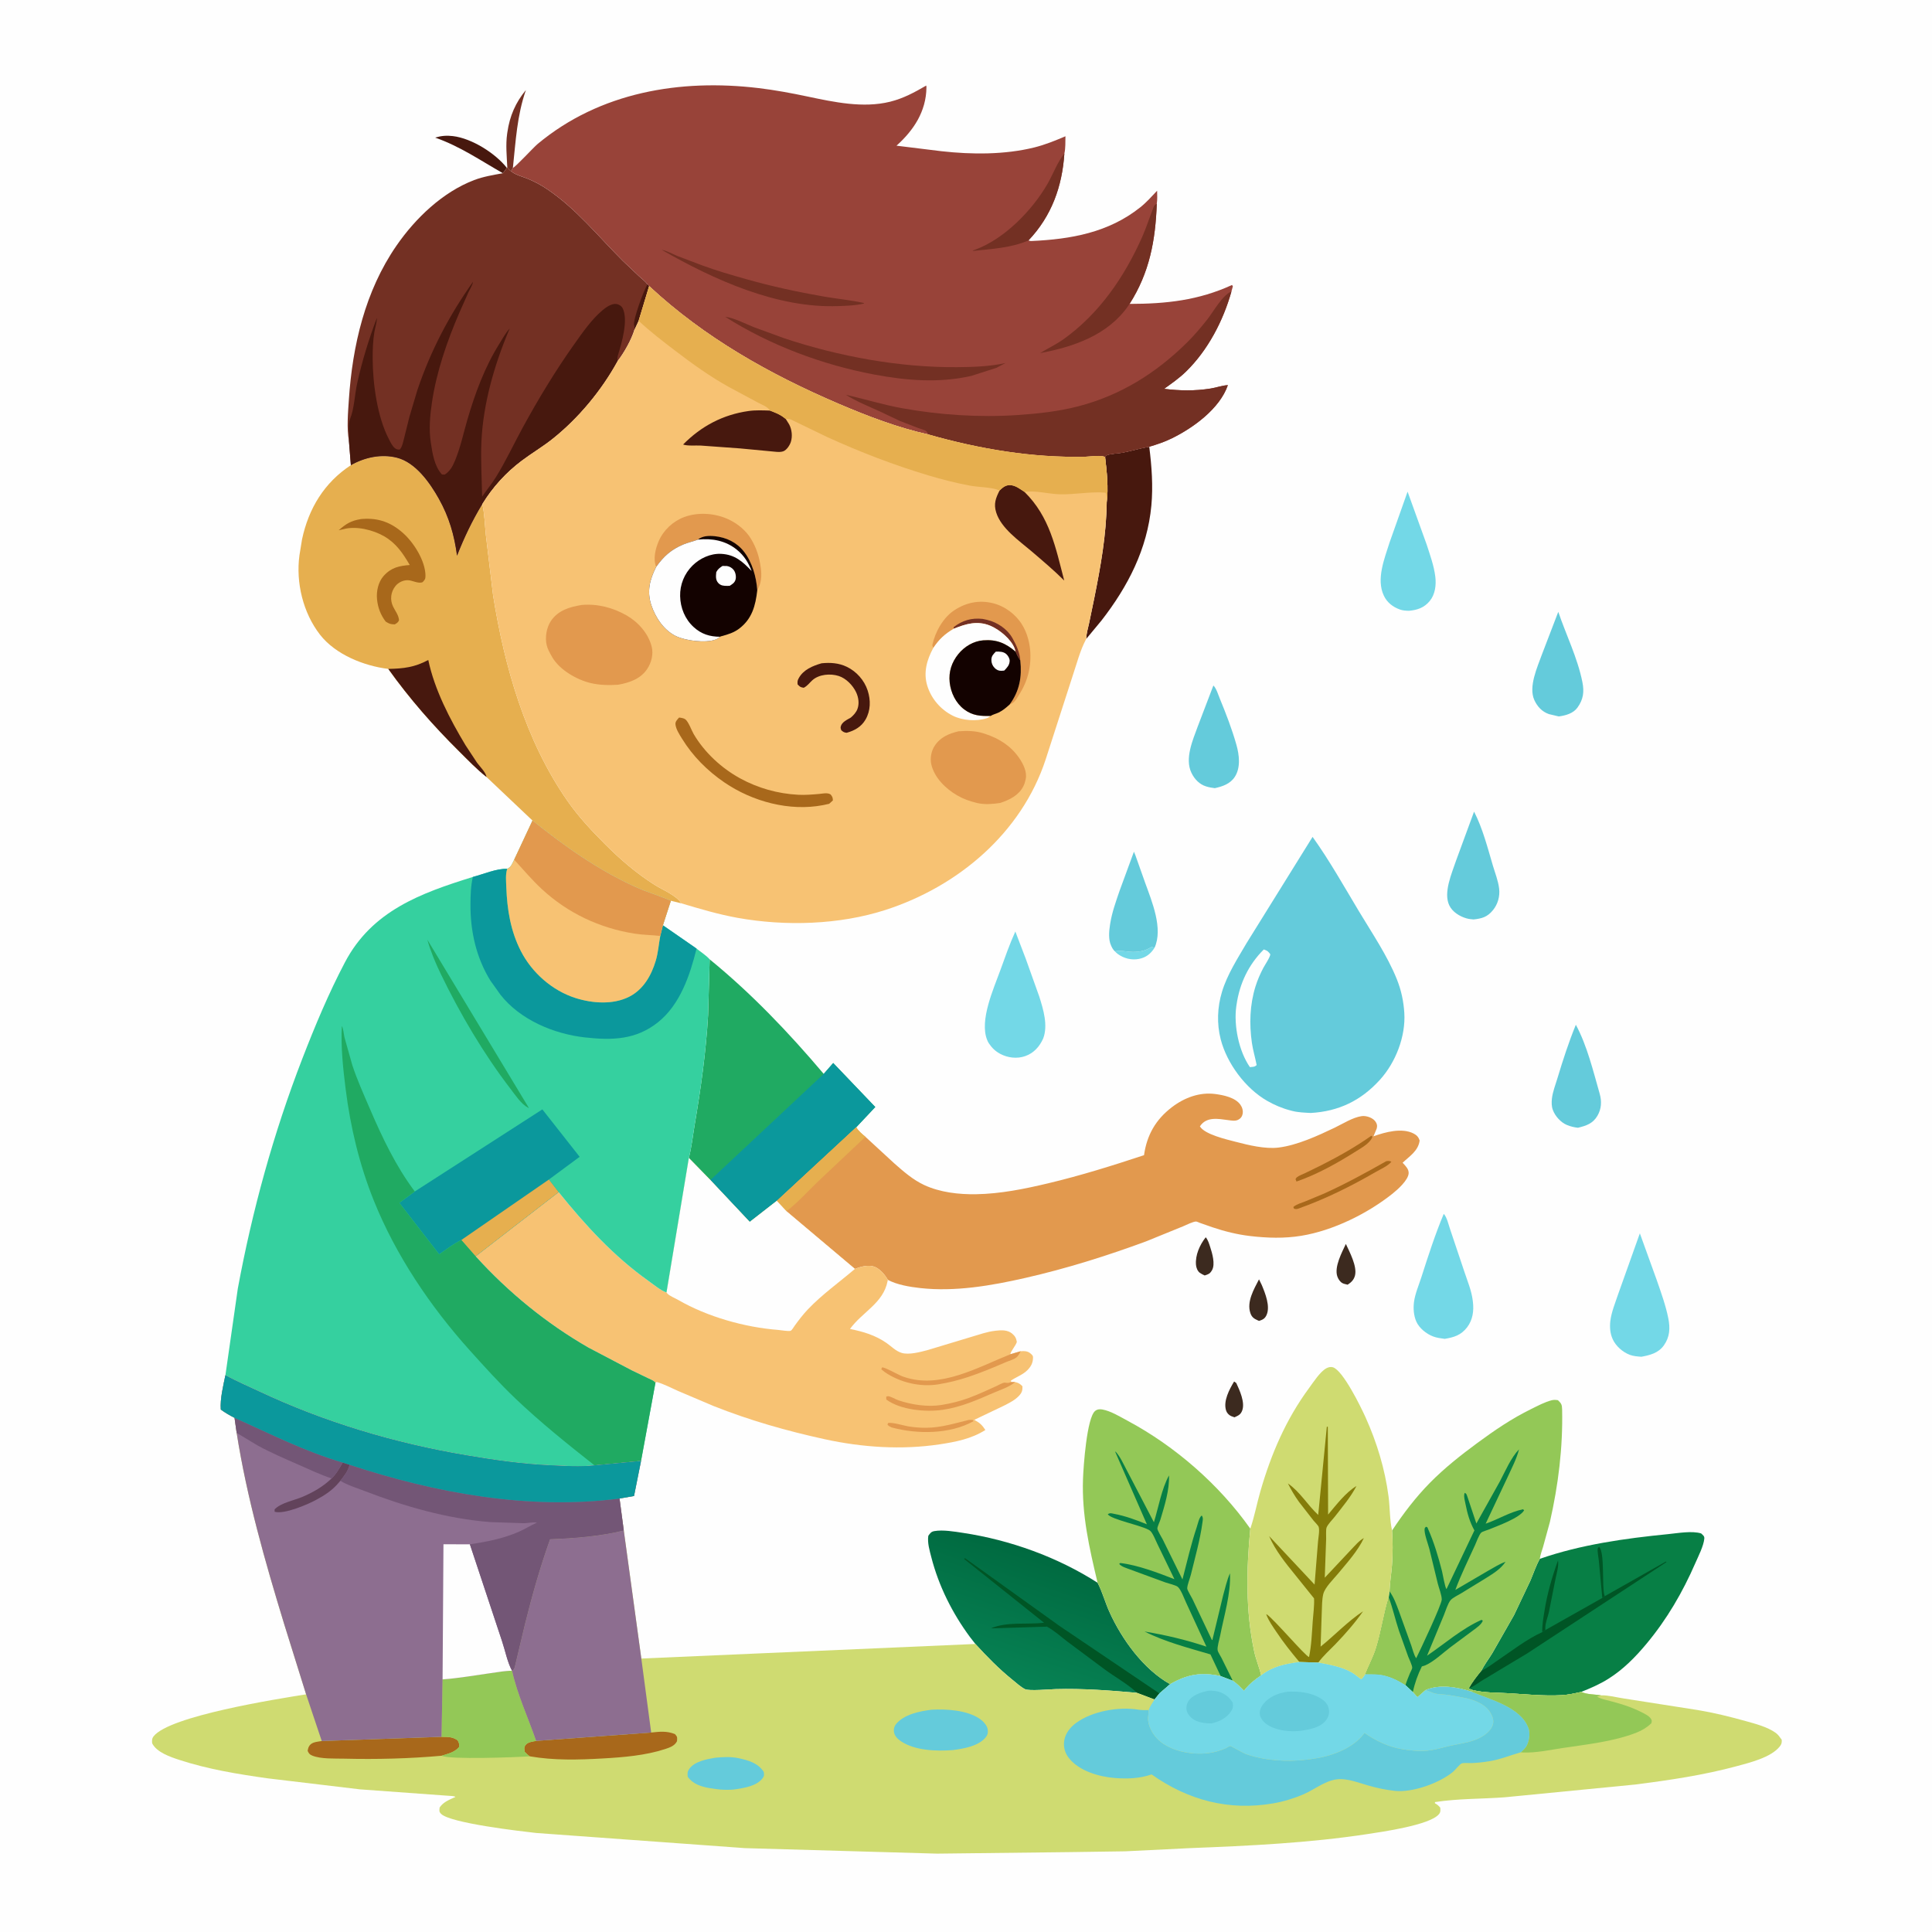 <svg version="1.1" xmlns="http://www.w3.org/2000/svg" style="display: block;" viewBox="0 0 2048 2048" width="1024" height="1024">
<defs>
	<linearGradient id="Gradient1" gradientUnits="userSpaceOnUse" x1="1127.16" y1="1656.02" x2="1084.22" y2="1787.44">
		<stop class="stop0" offset="0" stop-opacity="1" stop-color="rgb(0,106,64)"/>
		<stop class="stop1" offset="1" stop-opacity="1" stop-color="rgb(7,130,84)"/>
	</linearGradient>
</defs>
<path transform="translate(0,0)" fill="rgb(254,254,254)" d="M 0 -0 L 2048 0 L 2048 2048 L -0 2048 L 0 -0 z"/>
<path transform="translate(0,0)" fill="rgb(115,216,231)" d="M 1181.8 1008.38 C 1189.12 1007.01 1196.25 1009.53 1203.58 1009.03 L 1205 1008.9 C 1210.88 1008.44 1214.45 1007.37 1219.53 1004.52 L 1221 1003.69 L 1223.82 1004.77 C 1219.78 1011.05 1214.82 1015.04 1207.33 1016.49 C 1199.41 1018.03 1191.33 1015.97 1184.85 1011.23 C 1183.7 1010.39 1182.78 1009.42 1181.8 1008.38 z"/>
<path transform="translate(0,0)" fill="rgb(60,42,31)" d="M 1308.22 1464.43 L 1310.5 1466.08 C 1314.16 1473.9 1319.94 1486.64 1316.82 1495.13 C 1315.19 1499.58 1312.62 1500.58 1308.59 1502.41 L 1305.03 1501.11 C 1302.52 1500 1300.43 1497.66 1299.64 1495.01 C 1296.62 1484.96 1303.17 1472.84 1308.22 1464.43 z"/>
<path transform="translate(0,0)" fill="rgb(60,42,31)" d="M 1278.13 1311.55 C 1280.54 1314.38 1281.68 1318.35 1282.83 1321.84 C 1284.99 1328.35 1288.46 1340.17 1284.76 1346.5 C 1282.49 1350.36 1281.06 1350.7 1277.03 1352.04 C 1275.2 1351.21 1273.47 1350.39 1271.84 1349.21 C 1269.41 1347.46 1268.08 1343.79 1267.81 1340.93 C 1266.86 1330.53 1271.84 1319.49 1278.13 1311.55 z"/>
<path transform="translate(0,0)" fill="rgb(60,42,31)" d="M 1426.67 1318.63 C 1430.71 1327.33 1438.81 1342.5 1436.34 1352.13 C 1435.16 1356.69 1432.39 1359.34 1428.58 1361.83 L 1427.56 1361.58 C 1426.03 1361.22 1424.4 1360.9 1423 1360.15 C 1420.44 1358.79 1418.48 1355.66 1417.59 1352.99 C 1414.26 1342.97 1422.38 1327.75 1426.67 1318.63 z"/>
<path transform="translate(0,0)" fill="rgb(60,42,31)" d="M 1334.6 1356.16 L 1337.5 1362.11 C 1341.2 1370.91 1346.78 1384.87 1342.57 1394.03 C 1340.83 1397.84 1338.54 1398.96 1334.69 1400.2 L 1333.4 1399.68 C 1329.27 1397.87 1326.92 1396.27 1325.44 1391.88 C 1321.38 1379.85 1329.23 1366.6 1334.6 1356.16 z"/>
<path transform="translate(0,0)" fill="rgb(115,48,35)" d="M 537.772 177.631 C 537.224 165.645 535.916 153.661 537.613 141.689 L 537.869 140 C 540.336 122.991 546.502 108.707 557.469 95.458 C 547.953 122.871 546.742 149.441 543.687 177.919 L 541.813 181.527 C 540.117 180.398 539.13 179.151 537.772 177.631 z"/>
<path transform="translate(0,0)" fill="rgb(71,24,14)" d="M 533.096 183.619 C 508.991 169.909 487.873 155.222 461.295 145.864 C 467.785 143.919 473.434 143.464 480.165 144.273 C 500.131 146.67 525.112 162.468 537.265 177.92 L 533.096 183.619 z"/>
<path transform="translate(0,0)" fill="rgb(100,203,219)" d="M 1181.8 1008.38 C 1180.11 1006.89 1179.21 1005.34 1178.26 1003.33 L 1177.71 1002.12 C 1174.87 995.955 1175.58 987.267 1176.61 980.668 L 1176.88 979 C 1178.78 967.03 1182.87 955.784 1186.77 944.355 L 1202.01 902.853 L 1203.5 906.443 L 1213.99 936 C 1221.07 955.649 1233.2 984.451 1223.82 1004.77 L 1221 1003.69 L 1219.53 1004.52 C 1214.45 1007.37 1210.88 1008.44 1205 1008.9 L 1203.58 1009.03 C 1196.25 1009.53 1189.12 1007.01 1181.8 1008.38 z"/>
<path transform="translate(0,0)" fill="rgb(100,203,219)" d="M 1670.46 1086.32 C 1682.3 1108.07 1688.91 1135.56 1695.72 1159.34 C 1698.02 1167.39 1697.64 1175.49 1693.32 1182.82 C 1688.45 1191.07 1681.41 1193.38 1672.67 1195.46 C 1668.7 1195.04 1664.64 1194.05 1660.96 1192.52 C 1654.52 1189.82 1648.62 1183.29 1646.16 1176.81 C 1644.67 1172.9 1644.64 1168.66 1645.1 1164.54 C 1645.92 1157.32 1648.98 1149.54 1651.08 1142.56 C 1656.75 1123.75 1662.99 1104.48 1670.46 1086.32 z"/>
<path transform="translate(0,0)" fill="rgb(100,203,219)" d="M 1286.24 726.641 C 1289.45 729.812 1291.35 736.445 1293.09 740.657 C 1299.66 756.617 1305.87 772.672 1310.59 789.299 C 1313.64 800.032 1315.38 813.598 1308.94 823.5 C 1304.13 830.914 1295.93 833.713 1287.76 835.479 C 1284.65 835.124 1281.63 834.581 1278.62 833.662 C 1271.4 831.455 1266.13 825.842 1262.94 819.166 C 1255.66 803.944 1264.53 784.218 1269.8 769.718 L 1286.24 726.641 z"/>
<path transform="translate(0,0)" fill="rgb(100,203,219)" d="M 1651.84 648.569 C 1660.24 673.312 1672.21 697.206 1677.38 722.932 C 1679.45 733.219 1678.51 741.294 1672.19 750.067 C 1667.7 756.299 1659.54 758.513 1652.36 759.444 L 1642 757.003 C 1634.65 754.483 1629.56 748.974 1626.43 742.013 C 1620.1 727.969 1629.62 707.326 1634.47 693.841 L 1651.84 648.569 z"/>
<path transform="translate(0,0)" fill="rgb(100,203,219)" d="M 1562.57 860.372 C 1571.59 877.813 1576.93 898.639 1582.48 917.454 C 1584.85 925.504 1588.16 933.601 1589.14 941.981 C 1590.1 950.166 1587.79 958.484 1582.54 964.872 C 1576.57 972.145 1570.94 973.667 1562.01 974.653 C 1559.53 974.417 1556.99 974.196 1554.59 973.515 C 1547.38 971.475 1539.63 966.712 1536.3 959.737 C 1529.81 946.141 1539.03 925.706 1543.42 912.475 L 1562.57 860.372 z"/>
<path transform="translate(0,0)" fill="rgb(115,216,231)" d="M 1492.1 521.178 L 1512.25 577 C 1515.88 588.304 1520.08 599.628 1521.5 611.474 C 1522.55 620.207 1521.35 630.072 1515.57 637.092 C 1509.69 644.24 1502.46 646.649 1493.56 647.464 C 1490.28 647.369 1487.11 647.236 1484 646.123 C 1476.49 643.441 1470.37 638.701 1466.93 631.432 C 1458.63 613.934 1467.63 592.12 1473.01 575 L 1492.1 521.178 z"/>
<path transform="translate(0,0)" fill="rgb(115,216,231)" d="M 1738.31 1307.39 L 1756.24 1357 C 1760.8 1370.18 1765.8 1383.93 1768.5 1397.63 C 1770.53 1407.95 1770.1 1417.36 1763.69 1426.26 C 1757.86 1434.34 1749.09 1436.51 1739.9 1438.22 C 1735.88 1437.91 1731.4 1437.61 1727.61 1436.16 C 1720.05 1433.27 1712.86 1426.95 1709.5 1419.55 C 1706.79 1413.57 1706.28 1406.97 1707.01 1400.5 C 1708.09 1391 1712.37 1380.71 1715.39 1371.67 L 1738.31 1307.39 z"/>
<path transform="translate(0,0)" fill="rgb(115,216,231)" d="M 1530.44 1286.73 C 1533.9 1290.33 1535.63 1298.78 1537.37 1303.63 L 1552.29 1348.07 C 1555.5 1357.78 1559.79 1367.97 1561.11 1378.13 L 1561.33 1380 C 1562.49 1389.46 1561.2 1399.21 1555.19 1407 C 1548.78 1415.32 1541.36 1417.6 1531.48 1419.24 C 1527.33 1418.7 1523.06 1418.18 1519.13 1416.68 C 1511.96 1413.95 1504.39 1407.9 1501.29 1400.78 C 1498.55 1394.47 1498.01 1386.86 1498.91 1380.07 C 1500.03 1371.48 1504.09 1362.11 1506.73 1353.85 C 1513.98 1331.22 1521.25 1308.68 1530.44 1286.73 z"/>
<path transform="translate(0,0)" fill="rgb(115,216,231)" d="M 1048.19 1105.92 C 1047.42 1104.73 1046.89 1103.57 1046.37 1102.26 C 1038.14 1081.53 1053.16 1048.44 1060.26 1028.84 C 1065.29 1014.95 1070.18 1000.9 1076.3 987.438 L 1087.39 1016.45 L 1101.67 1056.41 C 1105.95 1069.94 1111.13 1086.93 1105.81 1100.88 C 1101.9 1109.47 1095.95 1116.27 1086.84 1119.49 C 1078.14 1122.57 1068.45 1121.42 1060.37 1117.17 C 1055.15 1114.43 1051.46 1110.75 1048.19 1105.92 z"/>
<path transform="translate(0,0)" fill="rgb(71,24,14)" d="M 1171.47 484.722 C 1171.96 484.062 1172.2 483.117 1172.93 482.743 C 1176.43 480.95 1185.5 480.713 1189.71 479.901 C 1199.29 478.052 1208.64 475.177 1218.26 473.566 C 1220.84 494.206 1222.42 515.169 1220.49 535.961 C 1216.22 581.993 1195.62 621.723 1167.67 657.702 L 1151.46 677.262 C 1151.53 671.684 1153.31 666.007 1154.5 660.585 L 1159.99 633.979 C 1166.75 600.258 1172.78 566.897 1173.17 532.405 C 1175.15 517.518 1173.23 499.7 1171.47 484.722 z"/>
<path transform="translate(0,0)" fill="url(#Gradient1)" d="M 1033.95 1742.68 L 1028.24 1735.37 C 1009.57 1710.14 995.096 1681.32 987.271 1650.84 C 985.426 1643.65 982.934 1635.45 984.051 1628 C 985.991 1625.35 986.971 1623.63 990.5 1623.02 C 999.593 1621.42 1011.92 1623.56 1021.03 1624.94 C 1070.7 1632.43 1121.14 1650.62 1163.49 1677.8 L 1164.06 1678.91 C 1168.85 1688.47 1171.61 1698.87 1176.01 1708.61 C 1189.19 1737.76 1211.98 1769.37 1240.36 1785.29 L 1228.93 1795.21 L 1223.87 1801.46 L 1205.31 1794.46 C 1176.41 1791.91 1147.9 1789.71 1118.86 1790.53 C 1112.99 1790.7 1090.68 1792.68 1086.56 1790.59 C 1081.93 1788.25 1077.1 1783.77 1073.05 1780.5 C 1058.84 1769.05 1046.24 1756.13 1033.95 1742.68 z"/>
<path transform="translate(0,0)" fill="rgb(0,85,37)" d="M 1205.31 1794.46 L 1204.43 1793.64 C 1194.82 1784.77 1181.85 1777.64 1171.19 1769.76 L 1131.54 1740.23 C 1124.51 1734.9 1117.44 1728.34 1109.66 1724.23 L 1108.53 1724.36 L 1050.3 1726.15 C 1067.77 1718.72 1088.32 1722.34 1106.76 1720.2 L 1021.92 1652.5 L 1023 1651.73 L 1122.81 1723.34 L 1228.11 1794.48 L 1228.93 1795.21 L 1223.87 1801.46 L 1205.31 1794.46 z"/>
<path transform="translate(0,0)" fill="rgb(7,127,69)" d="M 1632.28 1652.43 C 1675.73 1637.31 1722.71 1630.75 1768.34 1626.23 C 1778.49 1625.22 1793.63 1622.51 1803.29 1625.5 C 1805.07 1627.26 1806.89 1628.2 1806.64 1630.99 C 1805.93 1638.81 1800.17 1649.96 1797.05 1657.12 C 1783.64 1687.92 1766.95 1716.55 1745.41 1742.4 C 1733.49 1756.71 1720.64 1769.77 1704.77 1779.71 C 1695.55 1785.48 1686.23 1789.45 1676.19 1793.5 C 1669.36 1795 1662.55 1796.55 1655.54 1796.95 C 1636.8 1798.01 1618.04 1796.03 1599.35 1794.92 C 1586.77 1794.18 1573.61 1794.53 1561.32 1791.57 L 1556.96 1789.95 C 1560.68 1783.06 1565.43 1777.19 1570.33 1771.1 C 1573.39 1764.73 1578.12 1758.65 1581.83 1752.58 L 1604.91 1712.14 L 1622.25 1675.63 C 1625.55 1667.87 1628.16 1659.81 1632.28 1652.43 z"/>
<path transform="translate(0,0)" fill="rgb(0,85,37)" d="M 1698.5 1693.88 L 1694.78 1653.9 C 1694.47 1650.59 1693.11 1644.59 1693.68 1641.5 C 1693.81 1640.79 1694.56 1640.34 1695 1639.76 C 1701.33 1644.57 1697.94 1682.18 1700.71 1690.88 L 1701.18 1691.97 L 1698.5 1693.88 z"/>
<path transform="translate(0,0)" fill="rgb(0,85,37)" d="M 1634.87 1730.11 C 1634.61 1722.73 1636.02 1715.2 1637.16 1707.94 C 1640.1 1689.36 1645.19 1671.73 1651.56 1654.1 C 1652.6 1659.91 1649.89 1668.59 1648.73 1674.5 L 1641.86 1709.1 C 1640.63 1714.45 1638.01 1720.45 1638.09 1725.9 L 1638.16 1727.92 L 1634.87 1730.11 z"/>
<path transform="translate(0,0)" fill="rgb(0,85,37)" d="M 1701.18 1691.97 L 1766 1655.27 L 1766.5 1655.9 L 1618.79 1752.76 L 1573.46 1779.99 C 1567.9 1783.2 1562.84 1787.37 1556.96 1789.95 C 1560.68 1783.06 1565.43 1777.19 1570.33 1771.1 C 1576.33 1768.28 1582.11 1763.78 1587.61 1760.07 C 1602.36 1750.12 1618.62 1737.4 1634.87 1730.11 L 1638.16 1727.92 L 1698.5 1693.88 L 1701.18 1691.97 z"/>
<path transform="translate(0,0)" fill="rgb(32,170,98)" d="M 752.272 1016.93 C 796.82 1053.31 836.069 1094.54 873.179 1138.37 L 883.238 1126.84 L 927.819 1173.48 L 907.62 1194.97 L 823.428 1272.96 L 794.751 1295.29 L 752.997 1250.91 L 730.173 1227.57 C 733.155 1216.13 734.422 1203.85 736.404 1192.18 C 742.924 1153.78 748.411 1114.9 750.616 1076 L 752.272 1016.93 z"/>
<path transform="translate(0,0)" fill="rgb(11,152,156)" d="M 873.179 1138.37 L 883.238 1126.84 L 927.819 1173.48 L 907.62 1194.97 L 823.428 1272.96 L 794.751 1295.29 L 752.997 1250.91 L 873.179 1138.37 z"/>
<path transform="translate(0,0)" fill="rgb(100,203,219)" d="M 1391.39 887.135 C 1409.37 912.258 1424.65 939.54 1440.53 965.999 C 1454.34 989.008 1470.71 1013.11 1480.71 1038.03 C 1485.34 1049.56 1487.87 1061.36 1488.63 1073.76 C 1490.16 1098.77 1479.48 1126.17 1462.79 1144.61 C 1442.84 1166.65 1418.97 1178.16 1389.44 1179.79 C 1382.84 1179.43 1376.2 1179.26 1369.77 1177.61 L 1368 1177.14 C 1359.2 1174.86 1350.88 1171.34 1343 1166.8 C 1320.19 1153.63 1300.64 1127.33 1294.04 1101.86 C 1289.73 1085.23 1290.41 1067.71 1295.38 1051.31 C 1300.92 1032.99 1311.91 1016.01 1321.54 999.548 L 1391.39 887.135 z"/>
<path transform="translate(0,0)" fill="rgb(254,254,254)" d="M 1339.68 1006.45 C 1340.95 1006.95 1342.59 1007.49 1343.71 1008.32 C 1344.36 1008.8 1346.25 1010.87 1346.48 1011.5 C 1347.15 1013.42 1340.46 1023.61 1339.33 1025.73 C 1335.92 1032.15 1332.98 1038.89 1330.82 1045.85 C 1324.82 1065.22 1324.2 1085.51 1327.07 1105.5 C 1328.21 1113.44 1330.61 1121.13 1332.1 1129 C 1329.92 1131.18 1327.96 1130.84 1324.96 1131.22 C 1313.17 1114.26 1307.68 1087.01 1310.53 1066.68 L 1310.79 1065 C 1314.06 1042.41 1323.51 1022.59 1339.68 1006.45 z"/>
<path transform="translate(0,0)" fill="rgb(147,200,87)" d="M 1163.49 1677.8 C 1154.72 1640.83 1146.66 1606.15 1148.03 1567.8 C 1148.5 1554.63 1152.03 1503.15 1160.84 1495.71 C 1163.02 1493.87 1165.73 1493.63 1168.5 1494.11 C 1177.39 1495.63 1187.84 1502.08 1195.68 1506.28 C 1245.82 1533.14 1292.5 1573.91 1325.36 1620.44 C 1321.23 1664.21 1320.29 1707.16 1329.5 1750.51 C 1331.34 1759.17 1334.92 1767.38 1336.9 1775.95 C 1329.79 1780.82 1323.86 1785.4 1318.66 1792.35 C 1314.87 1788.5 1311.27 1784.67 1306.78 1781.62 L 1293.97 1776.74 C 1273.36 1772.25 1258.6 1774.82 1240.36 1785.29 C 1211.98 1769.37 1189.19 1737.76 1176.01 1708.61 C 1171.61 1698.87 1168.85 1688.47 1164.06 1678.91 L 1163.49 1677.8 z"/>
<path transform="translate(0,0)" fill="rgb(7,127,69)" d="M 1293.97 1776.74 L 1283.12 1753.73 C 1259.6 1746.75 1235.21 1740.57 1213.28 1729.46 C 1236.08 1733.31 1256.87 1738.19 1278.85 1745.5 L 1257.31 1698.8 C 1255.32 1694.57 1251.99 1685.24 1248.58 1682.18 C 1246.56 1680.37 1238.28 1678.46 1235.43 1677.46 L 1198.27 1663.82 C 1194.8 1662.46 1188.66 1660.78 1186.39 1657.83 L 1187.5 1656.85 C 1206.17 1659.01 1227.41 1667.21 1244.94 1673.98 L 1226.67 1636.26 C 1225.07 1632.98 1221.83 1624.59 1218.95 1622.47 C 1212.03 1617.35 1177.13 1610.67 1174.34 1605.12 C 1176.78 1603.47 1178.26 1604.23 1181 1604.74 C 1192.82 1606.91 1204.65 1611.31 1215.75 1615.83 L 1182.21 1539.07 L 1182.59 1538.78 C 1187.69 1544.38 1190.96 1552.16 1194.58 1558.79 L 1223.19 1613.67 C 1228.05 1597.95 1231.3 1578.27 1239.2 1564.02 C 1239.74 1579.64 1234.51 1595.98 1230.08 1610.84 C 1229.38 1613.19 1226.88 1618.21 1226.85 1620.33 C 1226.82 1622.2 1231.49 1629.81 1232.51 1631.8 L 1253.45 1674.28 C 1258.28 1655.63 1262.51 1637.06 1268.63 1618.75 C 1269.74 1615.43 1271.09 1608.46 1273.88 1606.5 C 1275.63 1608.87 1275.02 1611.12 1274.63 1614 C 1272.19 1632.17 1266.73 1651.4 1262.37 1669.23 C 1261.38 1673.26 1258.57 1679.85 1258.5 1683.78 C 1258.47 1685.58 1263.09 1693.02 1264.04 1695 L 1284.61 1738.34 L 1285.15 1738.52 L 1296.58 1691.13 C 1298.79 1683.3 1300.52 1675.24 1303.8 1667.76 C 1304.97 1688.87 1297.38 1713.3 1293.37 1734.05 C 1292.64 1737.86 1290.11 1745.71 1290.76 1749.38 C 1291.13 1751.45 1293.82 1755.39 1294.81 1757.4 L 1306.78 1781.62 L 1293.97 1776.74 z"/>
<path transform="translate(0,0)" fill="rgb(147,200,87)" d="M 1475.65 1622.41 C 1487.6 1604.38 1500.61 1587.24 1515.81 1571.81 C 1531.12 1556.27 1548.34 1542.66 1565.88 1529.73 C 1584.2 1516.23 1602.64 1503.65 1623.16 1493.61 C 1629.96 1490.28 1637.65 1486.12 1645.04 1484.29 C 1647.21 1483.75 1649.31 1483.94 1651.5 1484.27 C 1655.11 1487.75 1655.79 1488.91 1655.91 1494.21 C 1656.78 1534.53 1651.91 1573.95 1642.99 1613.23 L 1635.73 1639.71 C 1634.53 1643.78 1632.76 1648.23 1632.28 1652.43 C 1628.16 1659.81 1625.55 1667.87 1622.25 1675.63 L 1604.91 1712.14 L 1581.83 1752.58 C 1578.12 1758.65 1573.39 1764.73 1570.33 1771.1 C 1565.43 1777.19 1560.68 1783.06 1556.96 1789.95 L 1561.32 1791.57 L 1559.86 1793.23 C 1544.75 1788.37 1525.93 1785.07 1511.09 1791.6 L 1502.56 1799.06 L 1497.69 1793.68 L 1489.86 1786.36 C 1483.6 1782.39 1477.52 1779.03 1470.32 1776.96 L 1468.67 1776.5 C 1461.62 1774.5 1454.47 1774.83 1447.19 1774.83 C 1451.01 1765.34 1455.82 1756.67 1458.87 1746.78 C 1464.31 1729.17 1466.71 1710.88 1472.11 1693.34 L 1472.93 1686.95 C 1473.26 1677.52 1474.88 1668.34 1475.58 1658.96 C 1476.48 1647.02 1476.48 1634.35 1475.65 1622.41 z"/>
<path transform="translate(0,0)" fill="rgb(7,127,69)" d="M 1472.93 1686.95 C 1477.57 1693.01 1480.31 1701.12 1483.02 1708.22 L 1496.02 1744.3 C 1497.49 1748.41 1498.74 1754.32 1501.22 1757.82 C 1505.49 1749.12 1528.38 1700.88 1528.32 1695.43 C 1528.26 1690.71 1525.31 1683.4 1524.12 1678.66 L 1515.21 1641.99 C 1513.87 1636.78 1509.46 1625.54 1510.16 1620.5 C 1510.27 1619.68 1511.05 1619.11 1511.5 1618.41 C 1513.64 1619.23 1512.83 1618.51 1513.87 1620.86 C 1520.1 1634.89 1524.83 1650.7 1528.6 1665.56 C 1529.37 1668.59 1531.79 1683.25 1533.38 1684.44 L 1562.93 1622.3 C 1557.85 1613.16 1555.47 1604.33 1553.45 1594.14 C 1552.8 1590.85 1551.6 1586.95 1552.27 1583.62 L 1552.64 1582.5 C 1554.61 1583.27 1554.54 1584.16 1555.32 1586.01 L 1565.01 1614.97 L 1589.83 1570.54 C 1595.69 1559.54 1601.56 1545.35 1610.2 1536.39 C 1607.65 1546.65 1602.5 1556.15 1598.16 1565.74 L 1574.85 1615.17 C 1588.14 1610.64 1600.67 1602.7 1614.5 1599.88 L 1615.64 1601 C 1610.68 1609.32 1587.56 1617.47 1578.48 1621.25 C 1576.67 1622.01 1571.44 1623.45 1570.18 1624.62 C 1567.88 1626.74 1564.92 1634.96 1563.53 1638.02 C 1556.48 1653.52 1548.59 1669.44 1542.72 1685.39 L 1578.1 1664.69 C 1583.92 1661.5 1589.69 1657.72 1595.97 1655.52 C 1590.86 1663.18 1583.09 1667.87 1575.43 1672.71 L 1548.63 1689.14 C 1545.56 1691.02 1539.86 1693.61 1537.57 1696.38 C 1534.72 1699.82 1532.38 1707.8 1530.6 1712.05 L 1512.73 1755.12 C 1531.46 1742.41 1549.7 1726.29 1570.5 1717.1 L 1571.84 1718 C 1570.34 1722.18 1565.13 1725.56 1561.68 1728.16 L 1537.46 1746.17 C 1529.54 1752.18 1519.99 1761.35 1511 1765.27 L 1507.22 1766.5 C 1502.99 1774.94 1499.61 1784.43 1497.69 1793.68 L 1489.86 1786.36 C 1483.6 1782.39 1477.52 1779.03 1470.32 1776.96 L 1468.67 1776.5 C 1461.62 1774.5 1454.47 1774.83 1447.19 1774.83 C 1451.01 1765.34 1455.82 1756.67 1458.87 1746.78 C 1464.31 1729.17 1466.71 1710.88 1472.11 1693.34 L 1472.93 1686.95 z"/>
<path transform="translate(0,0)" fill="rgb(147,200,87)" d="M 1472.11 1693.34 C 1476.42 1704.65 1479.04 1716.99 1482.92 1728.54 L 1492.75 1756.07 C 1493.79 1758.79 1497.09 1765.41 1497.01 1768 C 1496.97 1769.19 1495.15 1772.41 1494.65 1773.6 C 1492.88 1777.82 1491.19 1781.98 1489.86 1786.36 C 1483.6 1782.39 1477.52 1779.03 1470.32 1776.96 L 1468.67 1776.5 C 1461.62 1774.5 1454.47 1774.83 1447.19 1774.83 C 1451.01 1765.34 1455.82 1756.67 1458.87 1746.78 C 1464.31 1729.17 1466.71 1710.88 1472.11 1693.34 z"/>
<path transform="translate(0,0)" fill="rgb(207,219,113)" d="M 1325.36 1620.44 L 1325.64 1619.64 C 1329.87 1607.15 1332.36 1593.73 1336.02 1581 C 1347.36 1541.53 1363.16 1504.61 1387.67 1471.38 C 1392.07 1465.41 1399.41 1453.94 1406.01 1450.42 C 1408.1 1449.3 1410.61 1448.66 1412.92 1449.37 C 1423.67 1452.65 1442.6 1491.49 1447.57 1502.5 C 1459.58 1529.14 1468.16 1557.43 1471.93 1586.44 C 1473.47 1598.27 1473.04 1610.8 1475.65 1622.41 C 1476.48 1634.35 1476.48 1647.02 1475.58 1658.96 C 1474.88 1668.34 1473.26 1677.52 1472.93 1686.95 L 1472.11 1693.34 C 1466.71 1710.88 1464.31 1729.17 1458.87 1746.78 C 1455.82 1756.67 1451.01 1765.34 1447.19 1774.83 C 1445.92 1777.03 1444.95 1778.45 1443 1780.16 C 1439.55 1777.94 1436.59 1775.04 1433.03 1773 C 1422.38 1766.87 1409.35 1764.64 1397.44 1762.38 L 1377.4 1761.81 C 1362.08 1763.87 1349.47 1766.28 1336.9 1775.95 C 1334.92 1767.38 1331.34 1759.17 1329.5 1750.51 C 1320.29 1707.16 1321.23 1664.21 1325.36 1620.44 z"/>
<path transform="translate(0,0)" fill="rgb(132,124,9)" d="M 1377.4 1761.81 C 1368.72 1751.37 1360.62 1741.29 1353.1 1730 C 1348.96 1723.78 1345.09 1718.59 1342.37 1711.56 L 1342.64 1711.15 C 1350.64 1716.45 1384.26 1756.23 1387.65 1756.48 C 1390.22 1744.14 1390.67 1731.18 1391.55 1718.61 C 1392.1 1710.61 1393.36 1702.32 1392.95 1694.35 L 1373.47 1670.11 C 1362.91 1657.09 1352.02 1643.81 1345.32 1628.3 L 1393.5 1679.73 L 1397.16 1634.11 C 1397.48 1630.31 1399.05 1622.06 1397.83 1618.55 C 1397.24 1616.86 1393.5 1613.27 1392.28 1611.74 L 1376.92 1592 C 1372.46 1585.75 1368.68 1579.39 1365.26 1572.53 C 1378.11 1581.33 1386.07 1595.47 1397.36 1605.88 L 1406.5 1512.34 L 1407.54 1512.5 L 1407.85 1605.52 C 1416.24 1595.56 1426.61 1581.89 1437.91 1575.26 C 1431.8 1586.96 1423.13 1597.18 1415.07 1607.58 C 1412.69 1610.65 1407.59 1615.7 1406.24 1619.22 C 1405.32 1621.6 1405.89 1628.4 1405.77 1631.26 L 1404.31 1672.43 L 1431.84 1643.11 C 1436.01 1638.86 1440.51 1633.24 1445.74 1630.42 C 1439.42 1644.06 1427.86 1656.67 1418.28 1668.26 C 1413.67 1673.84 1404.46 1682.67 1402.72 1689.79 C 1401.27 1695.74 1401.42 1702.79 1401.13 1708.91 L 1399.9 1745.49 C 1414.94 1733.39 1428.92 1718.47 1444.95 1707.99 C 1436.19 1720.5 1426.08 1732 1415.5 1743 C 1409.38 1749.35 1402.63 1755.22 1397.44 1762.38 L 1377.4 1761.81 z"/>
<path transform="translate(0,0)" fill="rgb(230,175,79)" d="M 371.935 493.104 C 386.598 484.791 404.193 480.968 420.812 485.205 C 440.628 490.257 455.763 511.845 465.216 528.738 C 476.016 548.038 481.607 567.248 484.471 589.088 C 492.146 569.575 500.443 552.205 511.297 534.211 C 513.677 544.957 513.907 556.058 515.021 567 L 522.67 630.863 C 534.746 706.721 557.1 785.219 601.5 848.931 C 613.109 865.59 626.791 880.235 641.092 894.576 C 657.429 910.959 674.364 925.532 693.939 937.977 C 702.42 943.369 717.073 949.083 722.218 957.559 L 711.131 954.847 C 698.846 949.405 685.77 945.813 673.485 940.189 C 633.179 921.74 598.876 897.396 564.494 869.84 L 515.644 823.573 C 505.298 815.461 496.084 805.737 486.753 796.5 C 459.271 769.296 434.063 740.571 411.593 709.078 C 385.772 705.893 355.636 693.892 339.232 672.798 C 321.276 649.709 313.494 617.536 317.429 588.625 L 320.149 571.87 C 327.109 539.013 343.707 511.598 371.935 493.104 z"/>
<path transform="translate(0,0)" fill="rgb(168,104,27)" d="M 382.582 550.253 L 384.666 550.07 C 401.54 548.932 414.95 553.984 427.546 565.322 C 438.885 575.529 451.031 594.828 451.026 610.5 C 451.025 613.846 450.238 614.725 448 617.109 C 443.088 619.109 437.195 614.987 432 615.029 C 427.099 615.068 422.306 617.406 419.228 621.197 C 414.174 627.42 413.189 635.834 416.7 643.015 C 419.05 647.819 422.594 652.041 422.991 657.5 C 421.903 659.974 420.722 660.518 418.5 661.862 C 413.838 661.735 412.898 661.363 408.885 658.951 C 403.515 651.926 400.527 644.087 399.671 635.276 C 398.843 626.745 400.911 617.007 406.694 610.5 C 414.542 601.67 423.176 599.775 434.373 598.933 C 427.063 586.512 420.113 576.01 407.325 568.547 C 395.58 561.693 377.453 557.252 364.207 560.92 L 358.985 562.09 C 366.981 555.211 371.893 551.991 382.582 550.253 z"/>
<path transform="translate(0,0)" fill="rgb(71,24,14)" d="M 411.593 709.078 C 427.798 708.749 439.576 707.388 453.998 699.612 C 460.574 731.094 477.025 762.652 493.49 790.013 L 505.703 808.539 C 508.43 812.281 515.24 819.021 515.644 823.573 C 505.298 815.461 496.084 805.737 486.753 796.5 C 459.271 769.296 434.063 740.571 411.593 709.078 z"/>
<path transform="translate(0,0)" fill="rgb(226,153,78)" d="M 917.398 1205.06 L 947.959 1233.21 C 957.756 1241.81 967.615 1250.53 979.543 1256.11 C 996.4 1263.99 1016.32 1266.23 1034.72 1265.93 C 1060.46 1265.52 1086.14 1260.29 1111.1 1254.35 C 1145.61 1246.14 1179.05 1235.67 1212.71 1224.54 C 1215.72 1203.21 1225.08 1186.78 1242.27 1173.66 C 1255.57 1163.52 1271.73 1157.45 1288.52 1159.74 C 1297.21 1160.92 1309.34 1163.4 1314.82 1170.98 C 1316.89 1173.84 1317.93 1177.48 1317.2 1181 C 1316.61 1183.83 1315.07 1185.7 1312.5 1187.01 C 1309.3 1188.63 1305.36 1187.82 1302 1187.38 C 1291.42 1185.98 1278.86 1183.35 1271.95 1194 C 1277.02 1202.63 1300.62 1207.93 1309.97 1210.38 C 1323.58 1213.95 1341.19 1218.18 1355.21 1216.48 C 1374.88 1214.1 1396.96 1203.94 1414.74 1195.44 C 1423.18 1191.4 1434.17 1184.37 1443.5 1183.14 C 1448.57 1182.47 1455.87 1184.99 1458.51 1189.59 C 1459.94 1192.07 1460.05 1193.79 1459.3 1196.5 L 1455.93 1204.53 C 1468.33 1200.07 1486.05 1195.19 1498.5 1201.6 C 1501.85 1203.32 1503.75 1205.45 1504.88 1209 C 1503.44 1220.01 1494.28 1225.51 1486.83 1232.56 L 1487.71 1233.5 C 1490.33 1236.36 1493.37 1239.44 1493.23 1243.62 C 1492.98 1250.83 1481.54 1261.03 1476.2 1265.28 C 1449.64 1286.45 1413.27 1304.43 1379.5 1309.97 C 1361.3 1312.96 1343.33 1312.37 1325.07 1310.23 C 1311.71 1308.67 1298.09 1305.29 1285.35 1301 L 1271.97 1296.32 C 1271.19 1296.04 1268.64 1294.83 1267.86 1294.86 C 1264.44 1294.96 1257.52 1298.54 1254.21 1299.9 L 1214.81 1315.94 C 1172.94 1331.37 1130.21 1344.81 1086.67 1354.7 C 1050.67 1362.89 1012.44 1369.49 975.5 1365.4 C 964.426 1364.17 951.027 1361.99 941.125 1356.69 C 938.299 1351.57 933.081 1345.39 927.604 1343.08 C 920.995 1340.28 912.554 1342.63 906.22 1345.12 L 833.626 1283.93 L 823.428 1272.96 L 907.62 1194.97 C 910.21 1199.2 913.643 1201.94 917.398 1205.06 z"/>
<path transform="translate(0,0)" fill="rgb(168,104,27)" d="M 1453.73 1203.92 L 1454.79 1205 L 1454.46 1206 C 1451.65 1212.2 1443.02 1216.92 1437.36 1220.49 C 1417.97 1232.76 1396.05 1245.05 1374.33 1252.48 L 1373.33 1250 C 1373.84 1249.06 1374.03 1248.52 1374.97 1247.79 C 1377.24 1246.05 1381.09 1244.71 1383.71 1243.44 L 1401.5 1234.73 C 1419.55 1225.55 1437.17 1215.6 1453.73 1203.92 z"/>
<path transform="translate(0,0)" fill="rgb(168,104,27)" d="M 1469.45 1230.93 C 1471.81 1230.51 1472.78 1230.47 1474.97 1231.5 C 1471.08 1236.1 1463.31 1239.44 1458.06 1242.48 C 1431.83 1257.66 1404.78 1271.07 1376.2 1281.22 C 1374.4 1281.77 1373.58 1281.77 1371.76 1281.29 L 1370.96 1279.5 C 1374.32 1276.54 1379.31 1275.21 1383.45 1273.59 L 1403.72 1265.17 C 1426.22 1254.99 1447.98 1243.11 1469.45 1230.93 z"/>
<path transform="translate(0,0)" fill="rgb(230,175,79)" d="M 907.62 1194.97 C 910.21 1199.2 913.643 1201.94 917.398 1205.06 L 867.26 1252.34 C 856.508 1262.57 845.467 1275.12 833.626 1283.93 L 823.428 1272.96 L 907.62 1194.97 z"/>
<path transform="translate(0,0)" fill="rgb(115,48,35)" d="M 537.265 177.92 L 537.772 177.631 C 539.13 179.151 540.117 180.398 541.813 181.527 C 546.401 185.48 553.705 187.129 559.338 189.452 C 566.418 192.373 573.178 195.912 579.542 200.184 C 611.011 221.31 633.789 250.195 660.362 276.671 L 677.678 293.054 C 680.581 295.738 684.094 298.284 686.445 301.45 L 688.103 303.265 L 676.977 340.055 L 672.62 349.314 C 669.373 360.123 661.502 374.112 654.546 382.972 C 637.649 413.811 613.181 443.318 585.683 465.231 C 575.199 473.585 563.644 480.363 552.956 488.399 C 536.347 500.884 522.101 516.529 511.297 534.211 C 500.443 552.205 492.146 569.575 484.471 589.088 C 481.607 567.248 476.016 548.038 465.216 528.738 C 455.763 511.845 440.628 490.257 420.812 485.205 C 404.193 480.968 386.598 484.791 371.935 493.104 L 369.873 467.263 C 367.429 454.085 368.91 437.316 369.803 423.875 C 373.624 366.347 386.973 308.703 420.176 260.552 C 440.238 231.459 469.122 203.657 502.679 190.868 C 512.293 187.204 523.017 185.442 533.096 183.619 L 537.265 177.92 z"/>
<path transform="translate(0,0)" fill="rgb(71,24,14)" d="M 686.445 301.45 L 688.103 303.265 L 676.977 340.055 L 672.62 349.314 L 672.5 346 L 672.095 344.605 C 670.905 338.976 682.807 306.512 686.445 301.45 z"/>
<path transform="translate(0,0)" fill="rgb(71,24,14)" d="M 369.873 467.263 C 370.656 460.611 368.679 450.1 371.066 444.195 C 375.593 432.995 375.979 418.293 378.634 406.281 C 383.912 382.402 390.863 359.87 399.5 337.022 C 399.401 342.179 397.63 347.258 396.802 352.341 C 395.295 361.597 395.006 371.023 395.046 380.386 C 395.157 406.72 399.937 442.036 412.287 465.607 C 413.889 468.664 415.752 472.766 418.5 474.973 C 420.238 476.369 421.697 476.702 423.843 476.5 C 426.474 473.365 427.202 468.893 428.242 465 L 433.962 442 L 442.425 413.534 C 456.44 371.94 476.022 334.532 501.399 298.745 C 500.905 302.22 498.136 306.459 496.61 309.698 L 486.925 331.485 C 473.807 361.894 462.742 393.894 457.85 426.754 C 455.806 440.483 454.547 455.088 456.631 468.893 C 458.346 480.254 460.412 494.257 468.5 502.988 L 471.5 503.073 C 476.944 499.523 479.712 494.533 482.198 488.617 C 488.06 474.664 491.196 459.444 495.426 444.938 C 503.53 417.139 513.747 389.431 529.11 364.782 C 532.608 359.17 535.787 353.134 540.284 348.255 C 524.297 385.814 512.122 427.533 510.309 468.5 C 509.457 487.768 510.73 507.173 511.062 526.456 C 515.814 519.559 521.297 512.853 525.701 505.764 C 536.181 488.895 544.796 470.299 554.337 452.834 C 570.874 422.563 588.865 392.842 608.848 364.715 C 617.814 352.094 626.943 338.792 638.829 328.729 C 642.31 325.782 648.389 321.616 653.198 322.2 C 655.803 322.516 658.684 324.206 659.951 326.617 C 666.249 338.598 659.172 363.271 655.359 375.5 C 654.589 377.968 654.41 379.532 654.506 382.097 L 654.546 382.972 C 637.649 413.811 613.181 443.318 585.683 465.231 C 575.199 473.585 563.644 480.363 552.956 488.399 C 536.347 500.884 522.101 516.529 511.297 534.211 C 500.443 552.205 492.146 569.575 484.471 589.088 C 481.607 567.248 476.016 548.038 465.216 528.738 C 455.763 511.845 440.628 490.257 420.812 485.205 C 404.193 480.968 386.598 484.791 371.935 493.104 L 369.873 467.263 z"/>
<path transform="translate(0,0)" fill="rgb(247,194,115)" d="M 730.173 1227.57 L 752.997 1250.91 L 794.751 1295.29 L 823.428 1272.96 L 833.626 1283.93 L 906.22 1345.12 C 912.554 1342.63 920.995 1340.28 927.604 1343.08 C 933.081 1345.39 938.299 1351.57 941.125 1356.69 L 940.848 1358.16 C 936.293 1381.49 914.043 1390.74 901.021 1408.76 C 914.986 1411.54 927.912 1415.39 939.724 1423.6 C 944.973 1427.25 949.333 1432.03 955.55 1434.05 C 963.279 1436.55 975.479 1433.19 983.129 1431.2 L 1031.28 1416.66 C 1038.75 1414.45 1046.26 1411.79 1054 1410.81 L 1055.79 1410.58 C 1061.53 1409.89 1068.08 1409.71 1072.79 1413.57 C 1075.96 1416.17 1077.22 1418.52 1077.89 1422.5 C 1077.01 1426.13 1070.37 1433.76 1071.18 1435.52 L 1081.93 1432.36 C 1085.86 1432.07 1089.47 1432.08 1092.56 1434.89 C 1093.74 1435.97 1095.01 1436.89 1095.04 1438.53 C 1095.12 1444.24 1093.22 1448.18 1089.26 1452.26 C 1084.32 1457.35 1077.29 1459.56 1071.56 1463.58 L 1071.95 1465.03 L 1076.1 1465.04 C 1079.74 1465.91 1081.22 1466.81 1083.84 1469.5 C 1084 1473.9 1083.29 1476.27 1080.23 1479.54 C 1075.76 1484.31 1070.16 1486.99 1064.47 1489.95 L 1032.73 1505.11 L 1033.76 1505.66 C 1038.87 1508.44 1041.38 1510.99 1044.52 1515.84 C 1029.93 1525.2 1012.93 1528.52 996 1531.06 C 955.695 1537.11 913.99 1534.31 874.265 1525.64 C 834.184 1516.89 794.423 1505.59 756.283 1490.39 L 718.593 1474.38 C 711.293 1471.13 703.662 1467.1 696 1464.92 L 694.787 1465.81 C 692.954 1463.49 689.652 1462.35 687.002 1461.07 L 669.673 1452.72 L 623.812 1428.64 C 579.014 1402.86 538.869 1370.04 504.145 1331.78 L 592.178 1263.68 C 620.695 1299.05 650.55 1331.67 687.749 1358.09 C 693.297 1362.04 700.122 1367.85 706.49 1370.09 L 730.173 1227.57 z"/>
<path transform="translate(0,0)" fill="rgb(226,153,78)" d="M 1027.03 1505.15 L 1031 1505.14 L 1032.01 1506.5 C 1006.88 1520.53 972.213 1520.45 945.232 1513.17 C 943.496 1512.45 942.285 1511.68 940.821 1510.5 L 941.276 1508.5 C 945.722 1507.37 957.599 1511.13 962.701 1512 C 968.949 1513.06 975.583 1513.55 981.915 1513.5 C 997.616 1513.38 1011.97 1508.83 1027.03 1505.15 z"/>
<path transform="translate(0,0)" fill="rgb(226,153,78)" d="M 1071.95 1465.03 L 1076.1 1465.04 C 1070.24 1470.15 1061.23 1472.97 1054.1 1476.06 C 1036.1 1483.85 1019 1491.59 999.401 1494.45 C 981.27 1497.1 954.502 1494.66 939.472 1483.53 L 939.428 1480.5 C 940.119 1480.34 940.794 1479.96 941.5 1480.02 C 944.311 1480.28 949.502 1483.4 952.5 1484.42 C 966.364 1489.11 983.4 1491.67 997.889 1489.34 C 1008.15 1487.7 1017.64 1485.33 1027.4 1481.72 C 1037.03 1478.15 1046.34 1473.71 1055.72 1469.53 C 1057.68 1468.66 1063.24 1465.54 1064.98 1465.67 C 1068.5 1465.93 1068.22 1466.33 1071.95 1465.03 z"/>
<path transform="translate(0,0)" fill="rgb(226,153,78)" d="M 1081.93 1432.36 C 1080.73 1434.75 1079.64 1437.15 1077.53 1438.88 C 1074.71 1441.21 1069.42 1442.56 1065.94 1444.07 C 1052.93 1449.72 1039.71 1455.23 1026.24 1459.69 C 1015.79 1463.15 1005.78 1465.6 994.947 1467.41 C 975.706 1470.63 953.987 1465.6 937.952 1454.5 L 934.192 1451.5 L 935.052 1449.5 C 938.105 1449.14 952.493 1457.64 957 1459.14 L 958.369 1459.62 C 996.675 1472.74 1036.62 1449.29 1071.18 1435.52 L 1081.93 1432.36 z"/>
<path transform="translate(0,0)" fill="rgb(254,254,254)" d="M 730.173 1227.57 L 752.997 1250.91 L 794.751 1295.29 L 823.428 1272.96 L 833.626 1283.93 L 906.22 1345.12 C 889.792 1359.15 871.221 1372.35 856.391 1387.98 C 851.314 1393.33 846.828 1399.17 842.507 1405.14 C 841.56 1406.45 839.428 1410.23 838.043 1410.7 C 835.803 1411.45 827.539 1409.97 824.756 1409.76 C 789.252 1406.99 749.771 1395.79 718.942 1378.01 C 715.703 1376.14 710.301 1374.01 707.683 1371.5 L 706.49 1370.09 L 730.173 1227.57 z"/>
<path transform="translate(0,0)" fill="rgb(152,67,57)" d="M 543.687 177.919 C 546.245 177.347 565.419 156.334 570.089 152.453 C 636.051 97.63 721.08 83.435 804.225 93.396 C 821.575 95.475 838.906 98.698 856 102.313 C 884.143 108.264 915.007 114.892 943.5 107.838 C 957.556 104.358 969.406 97.929 981.828 90.7 C 981.978 91.508 982.077 91.871 982.065 92.78 C 981.738 118.19 968.525 138.079 950.331 154.432 L 998.116 160.303 C 1030 163.87 1065.11 164.079 1096.39 156.302 C 1107.85 153.453 1118.57 149.062 1129.41 144.453 C 1129.26 150.404 1129.62 156.936 1128.28 162.725 C 1125.92 197.862 1114.68 229.082 1090.25 254.818 C 1091.32 255.375 1092.04 255.555 1093.26 255.5 C 1135.18 253.61 1175.13 246.584 1208.84 219.693 C 1215.28 214.55 1220.93 208.161 1226.59 202.177 C 1226.71 206.852 1226.92 211.419 1226.24 216.063 C 1224.8 254.955 1218.57 288.882 1197.4 322.142 C 1236.05 322.114 1270.44 318.434 1306 302.085 L 1306.88 303.5 L 1305.38 308.952 C 1296.67 340.007 1280.47 371.152 1257.24 393.857 C 1250.08 400.858 1242.11 406.345 1234.02 412.178 C 1250.92 414.239 1266.41 414.53 1283.34 411.851 C 1289.33 410.903 1295.62 408.569 1301.59 408.264 C 1293.03 433.25 1264.62 453.763 1241.85 464.827 C 1234.16 468.563 1226.45 471.13 1218.26 473.566 C 1208.64 475.177 1199.29 478.052 1189.71 479.901 C 1185.5 480.713 1176.43 480.95 1172.93 482.743 C 1172.2 483.117 1171.96 484.062 1171.47 484.722 C 1168.75 481.953 1154.99 484.061 1150.45 484.162 C 1094.17 485.415 1038.25 475.985 984.238 460.589 C 952.003 453.529 919.258 441.013 889 428.053 C 815.722 396.666 746.722 357.89 688.103 303.265 L 686.445 301.45 C 684.094 298.284 680.581 295.738 677.678 293.054 L 660.362 276.671 C 633.789 250.195 611.011 221.31 579.542 200.184 C 573.178 195.912 566.418 192.373 559.338 189.452 C 553.705 187.129 546.401 185.48 541.813 181.527 L 543.687 177.919 z"/>
<path transform="translate(0,0)" fill="rgb(115,48,35)" d="M 701.47 264.869 C 706.944 265.747 712.685 269.142 717.824 271.28 L 744.026 281.217 C 759.451 286.902 775.507 291.543 791.333 296.009 C 818.076 303.556 845.622 309.558 873 314.308 C 887.218 316.775 901.962 318.135 916 321.236 L 915.592 321.796 C 906.973 323.89 897.748 324.123 888.911 324.466 C 823.673 326.991 756.882 296.538 701.47 264.869 z"/>
<path transform="translate(0,0)" fill="rgb(115,48,35)" d="M 1090.25 254.818 C 1072.02 262.882 1050.42 263.922 1030.87 266.058 C 1032.48 265.048 1031.77 265.371 1033.4 264.779 C 1064.55 253.509 1094.26 223.006 1110.5 194.747 C 1116.32 184.615 1120.96 171.647 1128.28 162.725 C 1125.92 197.862 1114.68 229.082 1090.25 254.818 z"/>
<path transform="translate(0,0)" fill="rgb(115,48,35)" d="M 1197.4 322.142 L 1197.22 322.336 L 1195.9 324.325 C 1174.49 355.154 1137.84 367.833 1102.62 374.259 C 1110.91 369.196 1119.48 365.198 1127.47 359.5 C 1165.24 332.571 1191.97 293.451 1210.61 251.5 C 1214.9 241.858 1218.12 231.816 1221.93 222 C 1223.09 219.018 1223.21 217.369 1226.24 216.063 C 1224.8 254.955 1218.57 288.882 1197.4 322.142 z"/>
<path transform="translate(0,0)" fill="rgb(115,48,35)" d="M 768.732 335.833 C 778.004 336.841 790.09 343.173 798.96 346.762 L 831.507 358.642 C 889.465 377.899 953.45 389.674 1014.61 389.217 C 1031.54 389.091 1049.41 388.519 1065.98 384.796 L 1056.32 389.905 L 1029.52 398.5 C 995.428 406.226 961.012 403.447 927 397.079 C 871.748 386.735 816.251 365.975 768.732 335.833 z"/>
<path transform="translate(0,0)" fill="rgb(115,48,35)" d="M 984.238 460.589 C 983.644 459.71 982.656 457.711 981.886 457.114 C 979.947 455.609 975.93 454.669 973.523 453.798 L 953.786 446.15 L 932.366 435.979 C 920.177 430.493 908.1 425.672 896.713 418.539 C 916.693 422.995 935.978 429.065 956.233 432.714 C 996.095 439.894 1038.11 442.687 1078.5 439.965 C 1100.32 438.494 1121.84 436.2 1143.05 430.697 C 1187.92 419.061 1225.52 395.475 1258.31 363.073 C 1265.97 355.504 1273.05 347.14 1279.72 338.695 C 1286.23 330.469 1295.72 312.941 1305.38 308.952 C 1296.67 340.007 1280.47 371.152 1257.24 393.857 C 1250.08 400.858 1242.11 406.345 1234.02 412.178 C 1250.92 414.239 1266.41 414.53 1283.34 411.851 C 1289.33 410.903 1295.62 408.569 1301.59 408.264 C 1293.03 433.25 1264.62 453.763 1241.85 464.827 C 1234.16 468.563 1226.45 471.13 1218.26 473.566 C 1208.64 475.177 1199.29 478.052 1189.71 479.901 C 1185.5 480.713 1176.43 480.95 1172.93 482.743 C 1172.2 483.117 1171.96 484.062 1171.47 484.722 C 1168.75 481.953 1154.99 484.061 1150.45 484.162 C 1094.17 485.415 1038.25 475.985 984.238 460.589 z"/>
<path transform="translate(0,0)" fill="rgb(53,208,159)" d="M 564.494 869.84 C 598.876 897.396 633.179 921.74 673.485 940.189 C 685.77 945.813 698.846 949.405 711.131 954.847 L 702.699 980.83 L 738.38 1005.54 C 742.755 1009.06 748.616 1012.77 752.272 1016.93 L 750.616 1076 C 748.411 1114.9 742.924 1153.78 736.404 1192.18 C 734.422 1203.85 733.155 1216.13 730.173 1227.57 L 706.49 1370.09 C 700.122 1367.85 693.297 1362.04 687.749 1358.09 C 650.55 1331.67 620.695 1299.05 592.178 1263.68 L 504.145 1331.78 C 538.869 1370.04 579.014 1402.86 623.812 1428.64 L 669.673 1452.72 L 687.002 1461.07 C 689.652 1462.35 692.954 1463.49 694.787 1465.81 L 679.523 1548.65 L 630.201 1553.35 C 614.891 1555.04 598.437 1553.9 583.069 1553.2 C 552.991 1551.84 523.659 1547.56 494.014 1542.55 C 418.219 1529.74 344.029 1507.62 274.415 1474.84 C 262.589 1469.27 250.342 1464.15 238.962 1457.72 L 252.076 1366.03 C 267.449 1282.81 289.961 1201.1 320.504 1122.16 C 333.898 1087.55 348.359 1052.94 365.663 1020.06 C 394.363 965.526 445.772 946.824 501.233 929.6 C 512.361 926.717 526.402 920.514 537.675 920.998 C 542.035 918.992 542.858 915.464 545.062 911.328 L 564.494 869.84 z"/>
<path transform="translate(0,0)" fill="rgb(32,170,98)" d="M 452.995 996.1 L 560.744 1174.67 L 559.461 1174.02 C 552.311 1170.17 545.963 1160.45 541.09 1154.12 C 512.73 1117.23 487.614 1074.52 467.354 1032.66 C 461.619 1020.82 456.564 1008.78 452.995 996.1 z"/>
<path transform="translate(0,0)" fill="rgb(11,152,156)" d="M 501.233 929.6 C 512.361 926.717 526.402 920.514 537.675 920.998 C 535.689 927.187 536.49 934.103 536.72 940.534 C 537.562 963.978 541.251 986.783 551.991 1007.89 C 563.738 1030.99 585.344 1050.1 610.126 1057.96 C 628 1063.62 649.953 1065.26 667.105 1056.5 C 682.045 1048.87 690.472 1033.96 695.118 1018.44 C 697.692 1009.84 698.248 1000.94 699.905 992.159 L 702.699 980.83 L 738.38 1005.54 C 731.455 1033.62 720.994 1064.79 697.701 1083.49 C 674.093 1102.45 648.64 1102.87 619.992 1099.69 C 587.097 1096.03 551.372 1081.04 530.551 1054.51 L 519.85 1039.5 C 504.735 1015.01 498.54 987.136 498.72 958.647 C 498.782 948.806 499.043 939.249 501.233 929.6 z"/>
<path transform="translate(0,0)" fill="rgb(11,152,156)" d="M 439.705 1263.01 L 574.919 1176 L 614.458 1226.27 L 581.851 1250.35 L 592.178 1263.68 L 504.145 1331.78 L 489.005 1314.46 C 480.743 1318.39 473.052 1324.38 465.536 1329.61 L 423.341 1275.09 L 439.705 1263.01 z"/>
<path transform="translate(0,0)" fill="rgb(230,175,79)" d="M 581.851 1250.35 L 592.178 1263.68 L 504.145 1331.78 L 489.005 1314.46 L 581.851 1250.35 z"/>
<path transform="translate(0,0)" fill="rgb(247,194,115)" d="M 564.494 869.84 C 598.876 897.396 633.179 921.74 673.485 940.189 C 685.77 945.813 698.846 949.405 711.131 954.847 L 702.699 980.83 L 699.905 992.159 C 698.248 1000.94 697.692 1009.84 695.118 1018.44 C 690.472 1033.96 682.045 1048.87 667.105 1056.5 C 649.953 1065.26 628 1063.62 610.126 1057.96 C 585.344 1050.1 563.738 1030.99 551.991 1007.89 C 541.251 986.783 537.562 963.978 536.72 940.534 C 536.49 934.103 535.689 927.187 537.675 920.998 C 542.035 918.992 542.858 915.464 545.062 911.328 L 564.494 869.84 z"/>
<path transform="translate(0,0)" fill="rgb(226,153,78)" d="M 564.494 869.84 C 598.876 897.396 633.179 921.74 673.485 940.189 C 685.77 945.813 698.846 949.405 711.131 954.847 L 702.699 980.83 L 699.905 992.159 C 690.872 991.1 681.685 991.113 672.696 989.697 C 635.742 983.875 601.976 968.019 574.5 942.601 C 563.858 932.757 554.848 921.945 545.062 911.328 L 564.494 869.84 z"/>
<path transform="translate(0,0)" fill="rgb(32,170,98)" d="M 630.201 1553.35 C 601.491 1530.73 573.113 1507.96 546.605 1482.73 C 529.589 1466.54 513.758 1448.99 498.055 1431.54 C 456.291 1385.12 419.434 1330.5 396.158 1272.43 C 380.978 1234.55 371.51 1194.98 366.419 1154.59 C 363.655 1132.66 361.181 1109.62 362.384 1087.56 C 364.077 1090.63 364.365 1096.37 365.238 1099.93 L 373.534 1129.35 C 378.705 1144.92 385.491 1160.01 391.96 1175.06 C 405.111 1205.67 419.6 1236.27 439.705 1263.01 L 423.341 1275.09 L 465.536 1329.61 C 473.052 1324.38 480.743 1318.39 489.005 1314.46 L 504.145 1331.78 C 538.869 1370.04 579.014 1402.86 623.812 1428.64 L 669.673 1452.72 L 687.002 1461.07 C 689.652 1462.35 692.954 1463.49 694.787 1465.81 L 679.523 1548.65 L 630.201 1553.35 z"/>
<path transform="translate(0,0)" fill="rgb(247,194,115)" d="M 688.103 303.265 C 746.722 357.89 815.722 396.666 889 428.053 C 919.258 441.013 952.003 453.529 984.238 460.589 C 1038.25 475.985 1094.17 485.415 1150.45 484.162 C 1154.99 484.061 1168.75 481.953 1171.47 484.722 C 1173.23 499.7 1175.15 517.518 1173.17 532.405 C 1172.78 566.897 1166.75 600.258 1159.99 633.979 L 1154.5 660.585 C 1153.31 666.007 1151.53 671.684 1151.46 677.262 L 1150.9 678.314 C 1144.77 690.092 1141.32 703.849 1137.06 716.441 L 1108.37 805.269 C 1082.66 883.325 1015.3 939.835 938.625 964.581 C 889.689 980.375 832.679 982.016 782.25 973.02 C 761.721 969.358 742.165 963.505 722.218 957.559 C 717.073 949.083 702.42 943.369 693.939 937.977 C 674.364 925.532 657.429 910.959 641.092 894.576 C 626.791 880.235 613.109 865.59 601.5 848.931 C 557.1 785.219 534.746 706.721 522.67 630.863 L 515.021 567 C 513.907 556.058 513.677 544.957 511.297 534.211 C 522.101 516.529 536.347 500.884 552.956 488.399 C 563.644 480.363 575.199 473.585 585.683 465.231 C 613.181 443.318 637.649 413.811 654.546 382.972 C 661.502 374.112 669.373 360.123 672.62 349.314 L 676.977 340.055 L 688.103 303.265 z"/>
<path transform="translate(0,0)" fill="rgb(71,24,14)" d="M 870.893 703.11 C 880.096 702.174 889.062 702.749 897.537 706.792 C 907.9 711.737 916.192 721.061 919.769 732 C 923.116 742.235 922.967 753.303 917.477 762.794 C 913.004 770.528 905.862 774.464 897.5 776.783 C 894.768 776.477 893.841 775.899 891.787 774.093 C 891.335 772.592 890.83 771.779 891.216 770.188 C 892.397 765.311 897.979 762.993 901.953 760.62 C 904.785 758.22 907.601 755.115 908.916 751.59 C 911.071 745.816 910.068 739.181 907.483 733.733 C 904.035 726.464 896.86 719.057 889.051 716.561 C 880.28 713.757 868.091 714.74 861.056 721.148 C 857.971 723.957 855.834 727.141 852 729.067 C 848.259 728.456 848.082 728.063 845.5 725.533 C 845.291 722.409 845.242 721.571 846.731 718.85 C 851.67 709.826 861.564 705.814 870.893 703.11 z"/>
<path transform="translate(0,0)" fill="rgb(168,104,27)" d="M 719.827 760.625 C 721.719 760.819 724.891 761.261 726.475 762.5 C 729.949 765.218 733.002 774.152 735.34 778.15 C 746.675 797.535 764.861 814.297 784.454 825.033 C 803.421 835.427 824.38 841.321 845.964 842.484 C 853.363 842.883 860.862 842.261 868.232 841.623 C 872.269 841.274 876.888 839.951 880.5 842.147 C 882.51 844.859 882.713 845.149 882.894 848.5 L 878.956 852.055 L 872.5 853.467 C 836.801 860.328 797.607 849.681 767.946 829.446 C 749.909 817.14 734.39 801.623 722.938 782.975 C 720.309 778.694 716.588 773.093 716.035 768 C 715.681 764.729 717.929 762.95 719.827 760.625 z"/>
<path transform="translate(0,0)" fill="rgb(226,153,78)" d="M 989.312 686.893 L 988.241 684 C 991.218 670.177 999.54 654.793 1011.65 646.88 C 1024.11 638.734 1037.66 635.864 1052.23 639.345 C 1065.09 642.418 1076.9 651.24 1083.69 662.531 C 1092.9 677.844 1094.37 698.113 1089.79 715.153 C 1087.16 724.954 1083.47 731.494 1078.14 739.93 C 1075.86 743.545 1074.19 745.167 1070.24 746.828 C 1080.78 732.53 1083.43 717.49 1081.56 700.151 C 1079.63 697.263 1077.92 694.073 1076.62 690.851 L 1075.58 687.453 C 1071.78 677.482 1059.37 667.303 1049.75 663.304 C 1036.13 657.647 1024.11 661.194 1011.13 666.422 C 1001.5 672.06 995.53 677.605 989.312 686.893 z"/>
<path transform="translate(0,0)" fill="rgb(115,48,35)" d="M 1011.13 666.422 L 1010.86 664.853 C 1020.09 657.644 1029.88 654.795 1041.52 656.045 L 1045 656.764 L 1046.47 657.106 C 1057.11 659.671 1067.67 666.62 1073.16 676.316 C 1077.36 683.733 1080.91 691.609 1081.56 700.151 C 1079.63 697.263 1077.92 694.073 1076.62 690.851 L 1075.58 687.453 C 1071.78 677.482 1059.37 667.303 1049.75 663.304 C 1036.13 657.647 1024.11 661.194 1011.13 666.422 z"/>
<path transform="translate(0,0)" fill="rgb(226,153,78)" d="M 695.554 600.919 C 692.082 592.436 694.824 581.624 698.304 573.552 C 703.338 561.874 713.596 552.381 725.5 548.024 C 740.635 542.483 759.101 544.016 773.471 551.134 C 782.319 555.516 790.805 562.519 795.958 571 C 802.055 581.036 804.837 590.318 806.456 601.81 C 807.628 610.126 807.166 618.332 802.741 625.659 C 801.721 611.549 797.393 596.025 788.648 584.78 C 780.924 574.848 769.894 569.609 757.542 568.362 C 751.245 567.727 744.702 567.969 739.769 571.994 L 738.738 572.403 C 734.08 574.131 729.252 575.113 724.63 577.034 C 711.546 582.471 703.618 589.57 695.554 600.919 z"/>
<path transform="translate(0,0)" fill="rgb(71,24,14)" d="M 1059.6 519.914 C 1062.83 516.835 1065.8 514.177 1070.52 514.25 C 1076.41 514.34 1081.19 518.344 1085.91 521.352 C 1112.91 547.932 1118.92 580.237 1128.11 615.386 C 1116.99 604.352 1105.08 594.282 1093.17 584.128 C 1080.18 573.058 1061.27 560.103 1056 543.202 C 1053.14 534.011 1055.56 527.958 1059.6 519.914 z"/>
<path transform="translate(0,0)" fill="rgb(254,254,254)" d="M 1011.13 666.422 C 1024.11 661.194 1036.13 657.647 1049.75 663.304 C 1059.37 667.303 1071.78 677.482 1075.58 687.453 L 1076.62 690.851 C 1066.09 681.787 1056.4 677.659 1042.25 678.769 C 1031.93 679.58 1022.34 685.361 1015.88 693.321 C 1008.83 702.02 1005.48 712.156 1006.69 723.347 C 1007.87 734.302 1013.17 745.31 1022.11 752.03 C 1031 758.716 1039.47 759.192 1050.08 758.935 C 1048.66 760.026 1047.5 760.853 1045.78 761.409 C 1034.91 764.924 1020.19 763.783 1010.03 758.693 C 997.114 752.22 987.18 740.659 982.933 726.838 C 978.643 712.875 982.562 699.251 989.312 686.893 C 995.53 677.605 1001.5 672.06 1011.13 666.422 z"/>
<path transform="translate(0,0)" fill="rgb(71,24,14)" d="M 832.959 444.149 L 836.5 449.806 C 839.447 455.215 840.21 462.67 838.309 468.516 C 837.19 471.957 834.044 476.839 830.565 478.29 C 828.253 479.254 825.456 479.118 823 478.975 L 784.545 475.339 L 742.952 472.328 C 737.613 472.009 728.879 472.937 724.11 471.212 C 743.37 451.704 766.287 439.574 793.5 435.698 C 801.067 434.621 808.603 435.018 816.218 435.232 C 821.794 437.437 826.409 439.019 831.194 442.779 L 832.302 443.629 L 832.959 444.149 z"/>
<path transform="translate(0,0)" fill="rgb(19,2,0)" d="M 1050.08 758.935 C 1039.47 759.192 1031 758.716 1022.11 752.03 C 1013.17 745.31 1007.87 734.302 1006.69 723.347 C 1005.48 712.156 1008.83 702.02 1015.88 693.321 C 1022.34 685.361 1031.93 679.58 1042.25 678.769 C 1056.4 677.659 1066.09 681.787 1076.62 690.851 C 1077.92 694.073 1079.63 697.263 1081.56 700.151 C 1083.43 717.49 1080.78 732.53 1070.24 746.828 C 1066.56 750.126 1063.12 753.115 1058.63 755.309 C 1055.97 756.607 1052.47 757.332 1050.08 758.935 z"/>
<path transform="translate(0,0)" fill="rgb(254,254,254)" d="M 1055.63 690.729 C 1059.52 690.657 1063.61 690.615 1066.71 693.351 C 1068.51 694.933 1070.4 698.062 1070.29 700.535 C 1070.09 705.21 1067.57 707.634 1064.53 710.841 L 1061.62 711.078 C 1058.56 711.163 1056.38 710.16 1054.3 708.006 C 1052.05 705.682 1050.89 702.783 1050.91 699.558 C 1050.93 695.375 1052.92 693.542 1055.63 690.729 z"/>
<path transform="translate(0,0)" fill="rgb(226,153,78)" d="M 1016.13 775.184 C 1025.17 774.541 1034.19 774.633 1042.88 777.48 L 1044.5 778.023 C 1059.05 782.804 1071.44 790.621 1080.28 803.378 C 1084.55 809.544 1088.88 818.079 1087.31 825.742 L 1087.03 827 C 1086.53 829.317 1085.81 831.461 1084.73 833.586 C 1079.84 843.214 1069.9 847.994 1060.2 851.171 C 1052.73 852.343 1043.74 853.025 1036.32 851.335 L 1035 851.01 C 1027.77 849.289 1021.22 846.899 1014.76 843.195 C 1002.54 836.192 990.438 824.354 987.201 810.235 C 985.713 803.745 987.186 796.177 990.755 790.656 C 996.72 781.43 1005.88 777.628 1016.13 775.184 z"/>
<path transform="translate(0,0)" fill="rgb(226,153,78)" d="M 616.507 641.296 C 633.177 639.782 649.874 644.105 664.302 652.414 C 676.666 659.534 687.397 671.622 690.861 685.703 C 692.792 693.553 690.483 702.515 686.055 709.146 C 678.968 719.762 667.196 723.691 655.234 725.848 C 645.448 726.485 635.577 726.321 626 724.038 C 611.341 720.545 593.203 710.117 585.37 696.621 L 584.655 695.339 C 582.582 691.706 580.51 687.995 579.522 683.891 C 577.554 675.71 579.312 665.257 583.978 658.283 C 591.554 646.961 603.838 643.394 616.507 641.296 z"/>
<path transform="translate(0,0)" fill="rgb(19,2,0)" d="M 739.769 571.994 C 744.702 567.969 751.245 567.727 757.542 568.362 C 769.894 569.609 780.924 574.848 788.648 584.78 C 797.393 596.025 801.721 611.549 802.741 625.659 C 800.889 641.896 797.319 655.963 783.516 666.405 C 777.914 670.643 771.582 672.576 764.91 674.365 C 763.67 674.697 764.131 674.473 763.331 674.981 C 761.876 676.19 760.425 677.29 758.636 677.95 C 747.876 681.916 727.03 679.247 716.85 674.458 C 703.896 668.363 694.818 654.732 690.429 641.51 C 685.536 626.766 688.815 614.272 695.554 600.919 C 703.618 589.57 711.546 582.471 724.63 577.034 C 729.252 575.113 734.08 574.131 738.738 572.403 L 739.769 571.994 z"/>
<path transform="translate(0,0)" fill="rgb(254,254,254)" d="M 765.862 599.929 L 770.5 599.991 C 773.416 600.376 776.243 602.078 777.962 604.5 C 779.781 607.063 780.582 611.467 779.68 614.5 C 778.688 617.837 776.261 619.222 773.517 620.991 L 771.009 621.053 C 767.355 621.077 764.08 620.912 761.437 618.037 C 758.352 614.681 758.905 610.72 759.266 606.5 C 760.956 603.243 762.847 601.943 765.862 599.929 z"/>
<path transform="translate(0,0)" fill="rgb(254,254,254)" d="M 739.769 571.994 C 754.896 570.444 769.258 573.031 781.274 582.871 C 788.892 589.11 793.223 596.256 796.772 605.316 C 787.326 595.445 779.165 587.865 764.5 587.105 C 753.271 586.523 741.925 591.765 734.049 599.561 C 725.384 608.139 720.698 619.791 720.963 631.891 C 721.236 644.34 726.096 656.352 735.41 664.81 C 743.563 672.213 752.46 674.946 763.331 674.981 C 761.876 676.19 760.425 677.29 758.636 677.95 C 747.876 681.916 727.03 679.247 716.85 674.458 C 703.896 668.363 694.818 654.732 690.429 641.51 C 685.536 626.766 688.815 614.272 695.554 600.919 C 703.618 589.57 711.546 582.471 724.63 577.034 C 729.252 575.113 734.08 574.131 738.738 572.403 L 739.769 571.994 z"/>
<path transform="translate(0,0)" fill="rgb(230,175,79)" d="M 688.103 303.265 C 746.722 357.89 815.722 396.666 889 428.053 C 919.258 441.013 952.003 453.529 984.238 460.589 C 1038.25 475.985 1094.17 485.415 1150.45 484.162 C 1154.99 484.061 1168.75 481.953 1171.47 484.722 C 1173.23 499.7 1175.15 517.518 1173.17 532.405 C 1173.01 529.079 1173.22 525.352 1171.97 522.272 C 1156.29 520.821 1139.51 524.395 1123.5 523.963 C 1111.35 523.634 1097.86 519.763 1085.91 521.352 C 1081.19 518.344 1076.41 514.34 1070.52 514.25 C 1065.8 514.177 1062.83 516.835 1059.6 519.914 C 1051.13 516.241 1037.55 516.568 1028.2 514.795 C 1013.26 511.959 998.573 508.276 984.005 503.908 C 947.227 492.881 912.153 479.317 877.211 463.466 L 838.575 444.784 C 836.614 443.918 835.043 443.989 832.959 444.149 L 832.302 443.629 L 831.194 442.779 C 826.409 439.019 821.794 437.437 816.218 435.232 C 813.701 431.06 807.8 429.131 803.483 426.791 L 772.44 410.111 C 752.573 399.095 734.037 385.743 716 371.983 C 702.509 361.691 689.39 351.661 676.977 340.055 L 688.103 303.265 z"/>
<path transform="translate(0,0)" fill="rgb(207,219,113)" d="M 238.962 1457.72 C 250.342 1464.15 262.589 1469.27 274.415 1474.84 C 344.029 1507.62 418.219 1529.74 494.014 1542.55 C 523.659 1547.56 552.991 1551.84 583.069 1553.2 C 598.437 1553.9 614.891 1555.04 630.201 1553.35 L 679.523 1548.65 L 672.091 1585.84 L 656.731 1588.5 L 661.233 1622.37 L 679.824 1758.12 L 1033.95 1742.68 C 1046.24 1756.13 1058.84 1769.05 1073.05 1780.5 C 1077.1 1783.77 1081.93 1788.25 1086.56 1790.59 C 1090.68 1792.68 1112.99 1790.7 1118.86 1790.53 C 1147.9 1789.71 1176.41 1791.91 1205.31 1794.46 L 1223.87 1801.46 L 1228.93 1795.21 L 1240.36 1785.29 C 1258.6 1774.82 1273.36 1772.25 1293.97 1776.74 L 1306.78 1781.62 C 1311.27 1784.67 1314.87 1788.5 1318.66 1792.35 C 1323.86 1785.4 1329.79 1780.82 1336.9 1775.95 C 1349.47 1766.28 1362.08 1763.87 1377.4 1761.81 L 1397.44 1762.38 C 1409.35 1764.64 1422.38 1766.87 1433.03 1773 C 1436.59 1775.04 1439.55 1777.94 1443 1780.16 C 1444.95 1778.45 1445.92 1777.03 1447.19 1774.83 C 1454.47 1774.83 1461.62 1774.5 1468.67 1776.5 L 1470.32 1776.96 C 1477.52 1779.03 1483.6 1782.39 1489.86 1786.36 L 1497.69 1793.68 L 1502.56 1799.06 L 1511.09 1791.6 C 1525.93 1785.07 1544.75 1788.37 1559.86 1793.23 L 1561.32 1791.57 C 1573.61 1794.53 1586.77 1794.18 1599.35 1794.92 C 1618.04 1796.03 1636.8 1798.01 1655.54 1796.95 C 1662.55 1796.55 1669.36 1795 1676.19 1793.5 C 1682.42 1796.37 1690.5 1796 1697.26 1797.16 C 1704.73 1796.85 1714.01 1799.4 1721.47 1800.48 L 1799.38 1812.68 C 1816.76 1815.55 1833.68 1819.72 1850.62 1824.45 C 1860.92 1827.32 1873.38 1830.56 1882.18 1836.78 C 1884.89 1838.69 1886.81 1841.56 1888.71 1844.22 C 1888.86 1847.46 1888.58 1848.89 1886.5 1851.48 C 1877.21 1863.03 1854.87 1868.46 1841 1872.21 C 1805.73 1881.75 1769.73 1887.04 1733.54 1891.66 L 1594.99 1905.21 C 1570.71 1907.01 1545.1 1906.52 1521.13 1910.29 L 1521.05 1911.5 C 1523.61 1912.84 1524.86 1914.03 1526.72 1916.16 C 1526.94 1919.13 1527.27 1920.83 1525.24 1923.23 C 1515.54 1934.72 1464.87 1941.86 1449.24 1944.24 C 1387.37 1953.66 1324.08 1956.64 1261.61 1959.08 L 1192.77 1962.47 L 1134.5 1963.31 L 993.419 1964.93 L 789.787 1959.1 L 568.5 1943.04 C 552.203 1941.22 477.154 1932.61 467.5 1922.71 C 465.159 1920.3 465.774 1919.1 466.04 1916 C 470.06 1910.05 476.458 1907.73 482.761 1904.86 C 481.732 1903.69 477.163 1903.77 475.54 1903.61 L 381.421 1896.77 L 283.5 1885.08 C 252.039 1880.63 220.314 1875.47 190.04 1865.54 C 180.31 1862.34 166.157 1857.57 161.293 1847.98 C 161.047 1845.06 160.957 1842.93 162.871 1840.5 C 179.839 1818.92 293.32 1801.03 324.488 1796.07 L 301.197 1721.44 C 281.036 1655.43 261.576 1587.31 250.894 1519.01 L 248.612 1502.97 C 243.429 1500.33 238.756 1497.63 234.061 1494.18 C 233.171 1483 236.682 1468.74 238.962 1457.72 z"/>
<path transform="translate(0,0)" fill="rgb(100,203,219)" d="M 758.052 1863.29 C 766.306 1862.46 774.797 1862.02 782.969 1863.77 C 793.38 1866 803.617 1868.92 809.63 1878.32 C 809.9 1881.44 810.416 1882.35 808.356 1885.04 C 802.105 1893.2 789.691 1895.14 780.254 1896.64 C 773.682 1897.68 765.211 1897.41 758.598 1896.43 L 751.74 1895.4 C 742.919 1893.8 734.454 1891.07 729.064 1883.5 C 728.615 1880.08 728.565 1878.02 730.715 1875.03 C 736.465 1867.03 748.992 1864.88 758.052 1863.29 z"/>
<path transform="translate(0,0)" fill="rgb(168,104,27)" d="M 468.06 1841.12 C 474.709 1841.22 479.497 1840.88 485.156 1844.85 C 486.69 1847.92 486.982 1848.45 486.712 1851.84 C 481.881 1857.64 475.178 1858.87 468.254 1861.15 C 433.797 1864.24 399.315 1865.08 364.692 1864.25 C 354.824 1864.01 340.071 1864.79 331 1861.01 C 328.116 1859.81 327.412 1858.75 326.113 1856 C 326.644 1853.03 327.052 1851.01 329.5 1848.91 C 332.321 1846.49 337.505 1846.17 341.072 1845.57 L 468.06 1841.12 z"/>
<path transform="translate(0,0)" fill="rgb(168,104,27)" d="M 690.278 1836.57 C 699.22 1835.6 706.941 1834.73 715.5 1838.22 C 718.34 1841.5 717.872 1841.63 717.65 1845.75 C 715.145 1850.71 710.007 1852.44 705 1854.08 C 684.18 1860.89 660.792 1862.81 639 1864.04 C 613.139 1865.5 587.183 1866.24 561.575 1861.77 C 559.436 1860.32 557.945 1858.87 556.205 1857 C 555.849 1854.24 555.251 1852.47 556.954 1850 C 559.286 1846.62 564.643 1846.13 568.334 1845.44 L 690.278 1836.57 z"/>
<path transform="translate(0,0)" fill="rgb(100,203,219)" d="M 987.625 1812.36 C 1003.38 1811.52 1024.57 1812.76 1038.21 1821.78 C 1041.83 1824.17 1046.38 1828.77 1047.02 1833.27 C 1047.43 1836.2 1047.19 1838.59 1045.37 1841.01 C 1037.92 1850.96 1021.7 1853.63 1010.02 1855.17 C 992.694 1856.45 970.108 1855.86 955.058 1845.81 C 951.402 1843.37 948.1 1840.07 947.562 1835.5 C 947.24 1832.77 948.049 1829.75 949.794 1827.63 C 958.372 1817.22 974.827 1813.95 987.625 1812.36 z"/>
<path transform="translate(0,0)" fill="rgb(147,200,87)" d="M 1561.32 1791.57 C 1573.61 1794.53 1586.77 1794.18 1599.35 1794.92 C 1618.04 1796.03 1636.8 1798.01 1655.54 1796.95 C 1662.55 1796.55 1669.36 1795 1676.19 1793.5 C 1682.42 1796.37 1690.5 1796 1697.26 1797.16 L 1693 1798.51 C 1695.69 1800.1 1697.86 1800.85 1700.89 1801.61 C 1714.74 1805.09 1728.03 1808.74 1740.8 1815.35 C 1744.22 1817.12 1748.66 1819.16 1750.49 1822.74 C 1751.29 1824.29 1750.78 1825.16 1750.5 1826.77 C 1745.77 1831.23 1740.76 1834.28 1734.72 1836.66 C 1710.56 1846.16 1682.01 1849.14 1656.5 1852.97 C 1643 1855 1628.25 1858.26 1614.59 1857.72 L 1612.15 1857.49 C 1614.81 1855.02 1617.52 1852.74 1618.92 1849.31 L 1619.34 1848.22 C 1621.27 1843.39 1621.98 1836.6 1620.09 1831.6 C 1611.64 1809.29 1579.36 1801.65 1559.86 1793.23 L 1561.32 1791.57 z"/>
<path transform="translate(0,0)" fill="rgb(147,200,87)" d="M 469.153 1780.22 C 486.051 1779.04 503.217 1775.94 520 1773.61 C 527.53 1772.56 535.163 1771.08 542.775 1771.07 C 548.334 1796.24 559.92 1821.05 568.334 1845.44 C 564.643 1846.13 559.286 1846.62 556.954 1850 C 555.251 1852.47 555.849 1854.24 556.205 1857 C 557.945 1858.87 559.436 1860.32 561.575 1861.77 C 548.728 1862.77 475.517 1865.45 468.254 1861.15 C 475.178 1858.87 481.881 1857.64 486.712 1851.84 C 486.982 1848.45 486.69 1847.92 485.156 1844.85 C 479.497 1840.88 474.709 1841.22 468.06 1841.12 L 469.153 1780.22 z"/>
<path transform="translate(0,0)" fill="rgb(100,203,219)" d="M 1511.09 1791.6 C 1525.93 1785.07 1544.75 1788.37 1559.86 1793.23 C 1579.36 1801.65 1611.64 1809.29 1620.09 1831.6 C 1621.98 1836.6 1621.27 1843.39 1619.34 1848.22 L 1618.92 1849.31 C 1617.52 1852.74 1614.81 1855.02 1612.15 1857.49 C 1600.71 1860.76 1590.64 1865.04 1578.69 1866.99 C 1572.32 1868.03 1566.14 1868.71 1559.69 1868.95 C 1557.16 1869.04 1551.64 1868.51 1549.5 1869.26 C 1547.44 1869.98 1542.37 1876.5 1540.22 1878.27 C 1525.83 1890.13 1497.34 1900.49 1478.45 1898.39 C 1468.58 1897.3 1459.21 1895.28 1449.67 1892.5 C 1441.06 1889.99 1432.1 1886.63 1423.09 1886 C 1407.54 1884.9 1395.4 1896.17 1381.7 1902.07 C 1371.6 1906.41 1360.61 1909.75 1349.76 1911.63 C 1302.56 1919.82 1259.36 1908.29 1220.73 1880.95 C 1208.16 1885.33 1195.2 1885.79 1182 1884.78 C 1165.23 1883.49 1144.12 1877.43 1133.24 1863.82 C 1128.88 1858.37 1127.01 1851.92 1128.13 1845 C 1129.38 1837.31 1134.53 1830.91 1140.65 1826.42 C 1157.82 1813.81 1185.82 1808.97 1206.43 1812.28 C 1210.18 1812.88 1213.8 1812.83 1217.58 1812.78 C 1217.76 1816.43 1216.69 1819.95 1217.04 1823.55 C 1217.91 1832.48 1223.84 1841.5 1230.89 1846.88 C 1246.03 1858.42 1271.57 1861.66 1289.67 1856.61 C 1293.04 1855.67 1296.17 1854.68 1299.34 1853.2 C 1300.64 1852.6 1302.91 1850.99 1304.13 1850.83 C 1304.84 1850.74 1318 1858.45 1320.54 1859.34 C 1339.99 1866.18 1364.58 1867.99 1385.02 1865.29 L 1390.75 1864.58 C 1410.22 1861.99 1433.31 1854.12 1445.64 1838.06 L 1446.44 1837.02 C 1458.65 1845.41 1471.47 1851.71 1486.24 1854.14 L 1487.84 1854.4 C 1496.92 1855.89 1506.89 1856.78 1516.02 1855.39 L 1517.5 1855.15 C 1524.54 1854.07 1531.12 1851.95 1538.05 1850.41 C 1549.29 1847.91 1561.15 1846.88 1571.24 1840.74 C 1576.19 1837.73 1581.6 1833.06 1582.76 1827.08 C 1583.67 1822.4 1581.34 1817.53 1578.72 1813.78 C 1573.34 1806.09 1562.01 1801.7 1553.08 1799.94 C 1546.1 1798.56 1539.08 1797.19 1532 1796.37 C 1527.26 1795.83 1522.2 1796.11 1517.8 1794.08 C 1515.58 1793.06 1513.42 1792.33 1511.09 1791.6 z"/>
<path transform="translate(0,0)" fill="rgb(141,110,144)" d="M 661.233 1622.37 L 679.824 1758.12 L 690.278 1836.57 L 568.334 1845.44 C 559.92 1821.05 548.334 1796.24 542.775 1771.07 C 544.72 1770.02 545.099 1768.98 545.686 1766.9 L 556.471 1721.58 C 564.034 1691.22 572.511 1661.1 583.091 1631.64 C 608.81 1630.7 636.242 1628.55 661.233 1622.37 z"/>
<path transform="translate(0,0)" fill="rgb(115,216,231)" d="M 1377.4 1761.81 L 1397.44 1762.38 C 1409.35 1764.64 1422.38 1766.87 1433.03 1773 C 1436.59 1775.04 1439.55 1777.94 1443 1780.16 C 1444.95 1778.45 1445.92 1777.03 1447.19 1774.83 C 1454.47 1774.83 1461.62 1774.5 1468.67 1776.5 L 1470.32 1776.96 C 1477.52 1779.03 1483.6 1782.39 1489.86 1786.36 L 1497.69 1793.68 L 1502.56 1799.06 L 1511.09 1791.6 C 1513.42 1792.33 1515.58 1793.06 1517.8 1794.08 C 1522.2 1796.11 1527.26 1795.83 1532 1796.37 C 1539.08 1797.19 1546.1 1798.56 1553.08 1799.94 C 1562.01 1801.7 1573.34 1806.09 1578.72 1813.78 C 1581.34 1817.53 1583.67 1822.4 1582.76 1827.08 C 1581.6 1833.06 1576.19 1837.73 1571.24 1840.74 C 1561.15 1846.88 1549.29 1847.91 1538.05 1850.41 C 1531.12 1851.95 1524.54 1854.07 1517.5 1855.15 L 1516.02 1855.39 C 1506.89 1856.78 1496.92 1855.89 1487.84 1854.4 L 1486.24 1854.14 C 1471.47 1851.71 1458.65 1845.41 1446.44 1837.02 L 1445.64 1838.06 C 1433.31 1854.12 1410.22 1861.99 1390.75 1864.58 L 1385.02 1865.29 C 1364.58 1867.99 1339.99 1866.18 1320.54 1859.34 C 1318 1858.45 1304.84 1850.74 1304.13 1850.83 C 1302.91 1850.99 1300.64 1852.6 1299.34 1853.2 C 1296.17 1854.68 1293.04 1855.67 1289.67 1856.61 C 1271.57 1861.66 1246.03 1858.42 1230.89 1846.88 C 1223.84 1841.5 1217.91 1832.48 1217.04 1823.55 C 1216.69 1819.95 1217.76 1816.43 1217.58 1812.78 C 1218.95 1808.9 1221.76 1805.01 1223.87 1801.46 L 1228.93 1795.21 L 1240.36 1785.29 C 1258.6 1774.82 1273.36 1772.25 1293.97 1776.74 L 1306.78 1781.62 C 1311.27 1784.67 1314.87 1788.5 1318.66 1792.35 C 1323.86 1785.4 1329.79 1780.82 1336.9 1775.95 C 1349.47 1766.28 1362.08 1763.87 1377.4 1761.81 z"/>
<path transform="translate(0,0)" fill="rgb(100,203,219)" d="M 1280.77 1792.26 C 1284.23 1792.03 1288.14 1792.31 1291.5 1793.19 C 1298.01 1794.9 1303.41 1799.29 1306.77 1805 C 1307.22 1808.65 1307.13 1810.86 1305.05 1814 C 1300.2 1821.33 1292.51 1824.98 1284.27 1826.89 C 1278.66 1826.85 1273.65 1826.45 1268.4 1824.32 C 1264.06 1822.55 1260.07 1818.96 1258.33 1814.54 C 1257.09 1811.39 1257.63 1807.34 1259.15 1804.39 C 1263 1796.89 1273.17 1793.85 1280.77 1792.26 z"/>
<path transform="translate(0,0)" fill="rgb(100,203,219)" d="M 1364.83 1793.3 C 1376.89 1792.61 1390.24 1794.05 1400.6 1800.8 C 1405.1 1803.74 1407.93 1807.03 1408.71 1812.41 C 1409.31 1816.49 1408.09 1820.33 1405.62 1823.58 C 1399.74 1831.31 1388.26 1833.28 1379.24 1834.69 C 1367.91 1835.99 1354.44 1834.83 1344.5 1828.93 C 1340.55 1826.58 1336.56 1822.62 1335.59 1817.96 C 1334.78 1814.11 1336.49 1809.77 1338.84 1806.77 C 1345.39 1798.37 1354.58 1794.86 1364.83 1793.3 z"/>
<path transform="translate(0,0)" fill="rgb(141,110,144)" d="M 238.962 1457.72 C 250.342 1464.15 262.589 1469.27 274.415 1474.84 C 344.029 1507.62 418.219 1529.74 494.014 1542.55 C 523.659 1547.56 552.991 1551.84 583.069 1553.2 C 598.437 1553.9 614.891 1555.04 630.201 1553.35 L 679.523 1548.65 L 672.091 1585.84 L 656.731 1588.5 L 661.233 1622.37 C 636.242 1628.55 608.81 1630.7 583.091 1631.64 C 572.511 1661.1 564.034 1691.22 556.471 1721.58 L 545.686 1766.9 C 545.099 1768.98 544.72 1770.02 542.775 1771.07 C 535.163 1771.08 527.53 1772.56 520 1773.61 C 503.217 1775.94 486.051 1779.04 469.153 1780.22 L 468.06 1841.12 L 341.072 1845.57 L 324.488 1796.07 L 301.197 1721.44 C 281.036 1655.43 261.576 1587.31 250.894 1519.01 L 248.612 1502.97 C 243.429 1500.33 238.756 1497.63 234.061 1494.18 C 233.171 1483 236.682 1468.74 238.962 1457.72 z"/>
<path transform="translate(0,0)" fill="rgb(98,67,91)" d="M 363.317 1550.37 L 370.605 1552.73 C 368.837 1559.77 365.124 1564.08 360.782 1569.69 L 359.7 1570.98 C 352.513 1579.67 344.601 1584.86 334.705 1590.15 C 325.662 1594.99 301.129 1605.53 291.115 1602.5 L 291.094 1600 C 297.868 1592.89 311.998 1590.48 321.126 1586.53 C 331.922 1581.87 341.82 1576.21 350.472 1568.18 L 351.526 1567.19 C 356.547 1562.34 359.815 1556.34 363.317 1550.37 z"/>
<path transform="translate(0,0)" fill="rgb(115,86,118)" d="M 248.612 1502.97 C 286.549 1519.91 323.184 1538.64 363.317 1550.37 C 359.815 1556.34 356.547 1562.34 351.526 1567.19 C 339.518 1563.23 327.663 1557.6 316.077 1552.5 C 301.664 1546.17 287.289 1540 273.438 1532.47 L 252.264 1519.74 L 250.894 1519.01 L 248.612 1502.97 z"/>
<path transform="translate(0,0)" fill="rgb(254,254,254)" d="M 469.153 1780.22 L 470.089 1636.97 L 498.102 1637.05 L 532.096 1739.45 C 535.486 1749.42 537.815 1761.94 542.775 1771.07 C 535.163 1771.08 527.53 1772.56 520 1773.61 C 503.217 1775.94 486.051 1779.04 469.153 1780.22 z"/>
<path transform="translate(0,0)" fill="rgb(115,86,118)" d="M 370.605 1552.73 C 461.759 1582.78 560.656 1600.9 656.731 1588.5 L 661.233 1622.37 C 636.242 1628.55 608.81 1630.7 583.091 1631.64 C 572.511 1661.1 564.034 1691.22 556.471 1721.58 L 545.686 1766.9 C 545.099 1768.98 544.72 1770.02 542.775 1771.07 C 537.815 1761.94 535.486 1749.42 532.096 1739.45 L 498.102 1637.05 C 516.358 1634.23 533.367 1631.09 550.435 1623.53 C 556.571 1620.82 562.246 1617.19 568.375 1614.45 L 569.141 1614.11 C 565.824 1613.17 559.321 1614.65 555.5 1614.68 L 520.058 1613.5 C 473.975 1609.95 429.04 1596.93 386.075 1580.37 C 377.779 1577.18 368.334 1574.36 360.782 1569.69 C 365.124 1564.08 368.837 1559.77 370.605 1552.73 z"/>
<path transform="translate(0,0)" fill="rgb(11,152,156)" d="M 238.962 1457.72 C 250.342 1464.15 262.589 1469.27 274.415 1474.84 C 344.029 1507.62 418.219 1529.74 494.014 1542.55 C 523.659 1547.56 552.991 1551.84 583.069 1553.2 C 598.437 1553.9 614.891 1555.04 630.201 1553.35 L 679.523 1548.65 L 672.091 1585.84 L 656.731 1588.5 C 560.656 1600.9 461.759 1582.78 370.605 1552.73 L 363.317 1550.37 C 323.184 1538.64 286.549 1519.91 248.612 1502.97 C 243.429 1500.33 238.756 1497.63 234.061 1494.18 C 233.171 1483 236.682 1468.74 238.962 1457.72 z"/>
</svg>